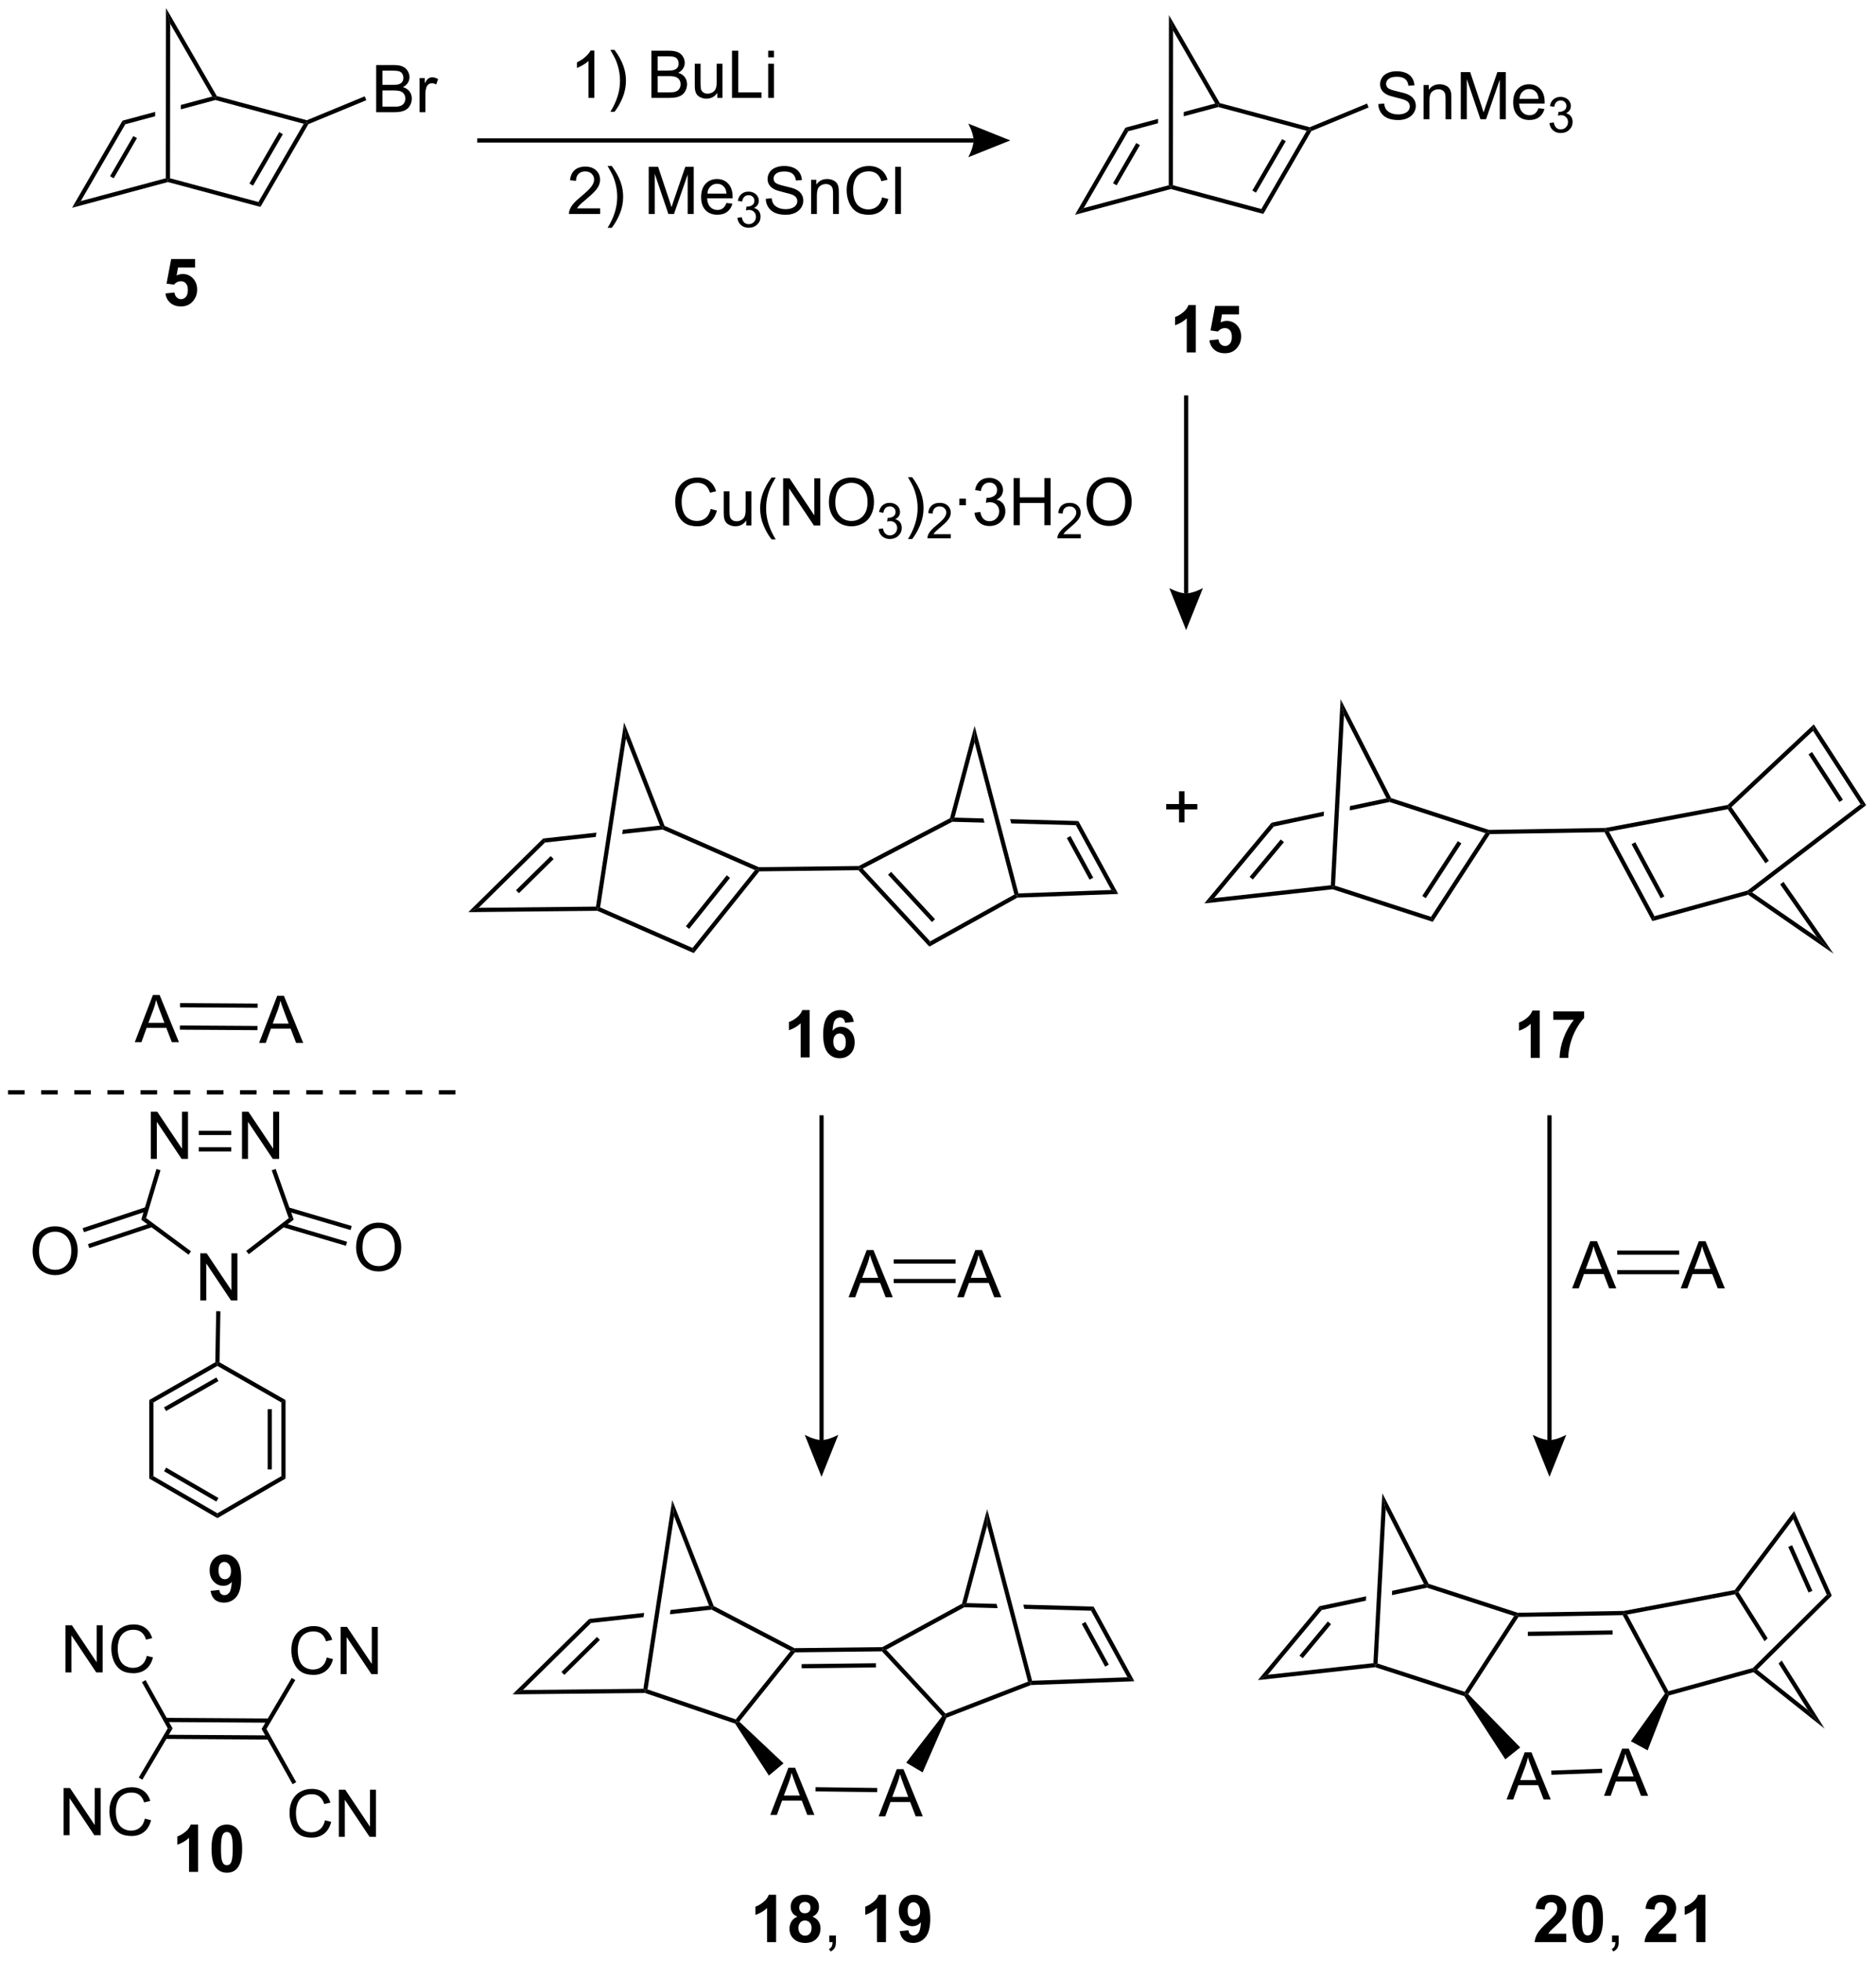 <?xml version="1.0" encoding="UTF-8"?>
<!DOCTYPE svg PUBLIC '-//W3C//DTD SVG 1.0//EN'
          'http://www.w3.org/TR/2001/REC-SVG-20010904/DTD/svg10.dtd'>
<svg stroke-dasharray="none" shape-rendering="auto" xmlns="http://www.w3.org/2000/svg" font-family="'Dialog'" text-rendering="auto" width="625" fill-opacity="1" color-interpolation="auto" color-rendering="auto" preserveAspectRatio="xMidYMid meet" font-size="12px" viewBox="0 0 625 653" fill="black" xmlns:xlink="http://www.w3.org/1999/xlink" stroke="black" image-rendering="auto" stroke-miterlimit="10" stroke-linecap="square" stroke-linejoin="miter" font-style="normal" stroke-width="1" height="653" stroke-dashoffset="0" font-weight="normal" stroke-opacity="1"
><!--Generated by the Batik Graphics2D SVG Generator--><defs id="genericDefs"
  /><g
  ><defs id="defs1"
    ><clipPath clipPathUnits="userSpaceOnUse" id="clipPath1"
      ><path d="M0.644 0.644 L234.785 0.644 L234.785 245.32 L0.644 245.32 L0.644 0.644 Z"
      /></clipPath
      ><clipPath clipPathUnits="userSpaceOnUse" id="clipPath2"
      ><path d="M-1.242 19.561 L-1.242 257.434 L226.389 257.434 L226.389 19.561 Z"
      /></clipPath
    ></defs
    ><g transform="scale(2.667,2.667) translate(-0.644,-0.644) matrix(1.029,0,0,1.029,1.922,-19.476)"
    ><path d="M85.03 81.308 L85.787 81.499 Q85.551 82.433 84.931 82.926 Q84.311 83.415 83.418 83.415 Q82.491 83.415 81.91 83.038 Q81.332 82.66 81.027 81.947 Q80.725 81.23 80.725 80.41 Q80.725 79.514 81.066 78.85 Q81.41 78.183 82.04 77.837 Q82.67 77.491 83.428 77.491 Q84.287 77.491 84.874 77.928 Q85.459 78.366 85.691 79.16 L84.944 79.335 Q84.746 78.71 84.366 78.426 Q83.988 78.139 83.412 78.139 Q82.754 78.139 82.308 78.457 Q81.866 78.772 81.686 79.306 Q81.506 79.84 81.506 80.405 Q81.506 81.137 81.72 81.681 Q81.933 82.225 82.381 82.496 Q82.832 82.764 83.355 82.764 Q83.991 82.764 84.431 82.397 Q84.874 82.03 85.03 81.308 ZM89.351 83.316 L89.351 82.707 Q88.867 83.41 88.034 83.41 Q87.666 83.41 87.349 83.269 Q87.031 83.129 86.875 82.915 Q86.721 82.702 86.659 82.394 Q86.617 82.186 86.617 81.738 L86.617 79.168 L87.32 79.168 L87.32 81.467 Q87.32 82.019 87.362 82.21 Q87.43 82.488 87.643 82.647 Q87.859 82.803 88.174 82.803 Q88.492 82.803 88.768 82.642 Q89.047 82.48 89.161 82.202 Q89.276 81.921 89.276 81.389 L89.276 79.168 L89.979 79.168 L89.979 83.316 L89.351 83.316 ZM92.426 85.001 Q91.842 84.267 91.439 83.282 Q91.037 82.296 91.037 81.241 Q91.037 80.311 91.34 79.46 Q91.691 78.472 92.426 77.491 L92.928 77.491 Q92.457 78.303 92.303 78.652 Q92.066 79.191 91.928 79.777 Q91.761 80.506 91.761 81.246 Q91.761 83.124 92.928 85.001 L92.426 85.001 ZM93.827 83.316 L93.827 77.59 L94.605 77.59 L97.613 82.085 L97.613 77.59 L98.34 77.59 L98.34 83.316 L97.561 83.316 L94.553 78.816 L94.553 83.316 L93.827 83.316 ZM99.383 80.527 Q99.383 79.1 100.148 78.296 Q100.914 77.488 102.125 77.488 Q102.916 77.488 103.552 77.868 Q104.19 78.246 104.523 78.923 Q104.859 79.6 104.859 80.46 Q104.859 81.332 104.508 82.019 Q104.156 82.707 103.51 83.061 Q102.867 83.415 102.12 83.415 Q101.312 83.415 100.674 83.025 Q100.039 82.631 99.711 81.957 Q99.383 81.28 99.383 80.527 ZM100.164 80.538 Q100.164 81.574 100.719 82.171 Q101.276 82.764 102.117 82.764 Q102.971 82.764 103.523 82.163 Q104.078 81.561 104.078 80.457 Q104.078 79.756 103.841 79.236 Q103.604 78.715 103.148 78.428 Q102.695 78.139 102.127 78.139 Q101.323 78.139 100.742 78.694 Q100.164 79.246 100.164 80.538 Z" stroke="none" clip-path="url(#clipPath2)"
    /></g
    ><g transform="matrix(2.743,0,0,2.743,3.407,-53.654)"
    ><path d="M105.469 83.781 L105.996 83.711 Q106.088 84.16 106.305 84.358 Q106.524 84.555 106.838 84.555 Q107.209 84.555 107.465 84.297 Q107.723 84.039 107.723 83.659 Q107.723 83.295 107.485 83.061 Q107.249 82.825 106.881 82.825 Q106.733 82.825 106.51 82.883 L106.569 82.42 Q106.621 82.426 106.653 82.426 Q106.991 82.426 107.26 82.25 Q107.53 82.075 107.53 81.707 Q107.53 81.418 107.332 81.229 Q107.137 81.037 106.827 81.037 Q106.518 81.037 106.313 81.231 Q106.108 81.424 106.049 81.811 L105.522 81.717 Q105.62 81.186 105.961 80.895 Q106.305 80.604 106.815 80.604 Q107.166 80.604 107.461 80.754 Q107.758 80.905 107.915 81.166 Q108.071 81.426 108.071 81.719 Q108.071 81.998 107.92 82.227 Q107.772 82.455 107.479 82.59 Q107.86 82.678 108.071 82.955 Q108.282 83.231 108.282 83.647 Q108.282 84.209 107.871 84.602 Q107.461 84.993 106.834 84.993 Q106.27 84.993 105.895 84.656 Q105.522 84.319 105.469 83.781 Z" stroke="none" clip-path="url(#clipPath2)"
    /></g
    ><g transform="matrix(2.743,0,0,2.743,3.407,-53.654)"
    ><path d="M109.544 85.001 L109.038 85.001 Q110.208 83.124 110.208 81.246 Q110.208 80.512 110.038 79.788 Q109.906 79.202 109.669 78.663 Q109.515 78.311 109.038 77.491 L109.544 77.491 Q110.278 78.472 110.63 79.46 Q110.929 80.311 110.929 81.241 Q110.929 82.296 110.525 83.282 Q110.122 84.267 109.544 85.001 Z" stroke="none" clip-path="url(#clipPath2)"
    /></g
    ><g transform="matrix(2.743,0,0,2.743,3.407,-53.654)"
    ><path d="M114.24 84.409 L114.24 84.916 L111.4 84.916 Q111.394 84.725 111.462 84.549 Q111.57 84.26 111.808 83.979 Q112.048 83.698 112.499 83.328 Q113.199 82.754 113.445 82.418 Q113.691 82.082 113.691 81.784 Q113.691 81.471 113.466 81.256 Q113.244 81.039 112.882 81.039 Q112.501 81.039 112.273 81.268 Q112.044 81.496 112.042 81.901 L111.499 81.846 Q111.556 81.239 111.919 80.922 Q112.283 80.604 112.894 80.604 Q113.513 80.604 113.873 80.948 Q114.234 81.289 114.234 81.795 Q114.234 82.053 114.128 82.303 Q114.023 82.551 113.777 82.826 Q113.533 83.102 112.964 83.582 Q112.49 83.981 112.355 84.123 Q112.22 84.266 112.132 84.409 L114.24 84.409 Z" stroke="none" clip-path="url(#clipPath2)"
    /></g
    ><g transform="matrix(2.743,0,0,2.743,3.407,-53.654)"
    ><path d="M115.279 80.897 L115.279 80.097 L116.079 80.097 L116.079 80.897 L115.279 80.897 ZM117.114 81.803 L117.817 81.71 Q117.939 82.308 118.228 82.572 Q118.52 82.835 118.939 82.835 Q119.434 82.835 119.775 82.491 Q120.119 82.147 120.119 81.639 Q120.119 81.155 119.801 80.842 Q119.486 80.527 118.996 80.527 Q118.799 80.527 118.502 80.605 L118.58 79.988 Q118.65 79.996 118.692 79.996 Q119.142 79.996 119.502 79.762 Q119.861 79.527 119.861 79.038 Q119.861 78.652 119.598 78.4 Q119.338 78.144 118.924 78.144 Q118.512 78.144 118.239 78.402 Q117.965 78.66 117.887 79.176 L117.184 79.051 Q117.314 78.342 117.77 77.954 Q118.228 77.566 118.908 77.566 Q119.377 77.566 119.77 77.767 Q120.166 77.967 120.374 78.316 Q120.582 78.663 120.582 79.053 Q120.582 79.426 120.382 79.73 Q120.184 80.035 119.793 80.215 Q120.301 80.332 120.582 80.702 Q120.864 81.069 120.864 81.624 Q120.864 82.374 120.317 82.897 Q119.77 83.418 118.934 83.418 Q118.181 83.418 117.681 82.97 Q117.184 82.519 117.114 81.803 ZM121.868 83.316 L121.868 77.59 L122.625 77.59 L122.625 79.941 L125.602 79.941 L125.602 77.59 L126.36 77.59 L126.36 83.316 L125.602 83.316 L125.602 80.616 L122.625 80.616 L122.625 83.316 L121.868 83.316 Z" stroke="none" clip-path="url(#clipPath2)"
    /></g
    ><g transform="matrix(2.743,0,0,2.743,3.407,-53.654)"
    ><path d="M130.026 84.409 L130.026 84.916 L127.186 84.916 Q127.18 84.725 127.248 84.549 Q127.356 84.26 127.594 83.979 Q127.834 83.698 128.286 83.328 Q128.985 82.754 129.231 82.418 Q129.477 82.082 129.477 81.784 Q129.477 81.471 129.252 81.256 Q129.03 81.039 128.668 81.039 Q128.287 81.039 128.059 81.268 Q127.831 81.496 127.829 81.901 L127.286 81.846 Q127.342 81.239 127.706 80.922 Q128.069 80.604 128.68 80.604 Q129.299 80.604 129.659 80.948 Q130.02 81.289 130.02 81.795 Q130.02 82.053 129.915 82.303 Q129.809 82.551 129.563 82.826 Q129.319 83.102 128.75 83.582 Q128.276 83.981 128.141 84.123 Q128.006 84.266 127.918 84.409 L130.026 84.409 Z" stroke="none" clip-path="url(#clipPath2)"
    /></g
    ><g transform="matrix(2.743,0,0,2.743,3.407,-53.654)"
    ><path d="M130.729 80.527 Q130.729 79.1 131.495 78.296 Q132.261 77.488 133.471 77.488 Q134.263 77.488 134.899 77.868 Q135.536 78.246 135.87 78.923 Q136.206 79.6 136.206 80.46 Q136.206 81.332 135.854 82.019 Q135.503 82.707 134.857 83.061 Q134.214 83.415 133.466 83.415 Q132.659 83.415 132.021 83.025 Q131.386 82.631 131.057 81.957 Q130.729 81.28 130.729 80.527 ZM131.511 80.538 Q131.511 81.574 132.065 82.171 Q132.623 82.764 133.464 82.764 Q134.318 82.764 134.87 82.163 Q135.424 81.561 135.424 80.457 Q135.424 79.756 135.188 79.236 Q134.951 78.715 134.495 78.428 Q134.042 78.139 133.474 78.139 Q132.669 78.139 132.089 78.694 Q131.511 79.246 131.511 80.538 Z" stroke="none" clip-path="url(#clipPath2)"
    /></g
    ><g transform="matrix(2.743,0,0,2.743,3.407,-53.654)"
    ><path d="M18.853 55.184 L19.947 55.073 Q19.994 55.442 20.223 55.661 Q20.454 55.877 20.754 55.877 Q21.098 55.877 21.335 55.599 Q21.574 55.317 21.574 54.755 Q21.574 54.229 21.337 53.966 Q21.103 53.7 20.723 53.7 Q20.251 53.7 19.876 54.119 L18.986 53.989 L19.548 51.01 L22.449 51.01 L22.449 52.036 L20.379 52.036 L20.207 53.01 Q20.574 52.825 20.957 52.825 Q21.689 52.825 22.197 53.356 Q22.704 53.888 22.704 54.737 Q22.704 55.442 22.293 55.997 Q21.736 56.758 20.744 56.758 Q19.949 56.758 19.449 56.33 Q18.949 55.903 18.853 55.184 Z" stroke="none" clip-path="url(#clipPath2)"
    /></g
    ><g transform="matrix(2.743,0,0,2.743,3.407,-53.654)"
    ><path d="M97.096 147.931 L96 147.931 L96 143.793 Q95.398 144.356 94.581 144.626 L94.581 143.629 Q95.01 143.488 95.513 143.098 Q96.018 142.704 96.206 142.181 L97.096 142.181 L97.096 147.931 ZM102.457 143.606 L101.394 143.723 Q101.355 143.394 101.191 143.238 Q101.027 143.082 100.764 143.082 Q100.418 143.082 100.176 143.394 Q99.936 143.707 99.874 144.697 Q100.285 144.212 100.894 144.212 Q101.582 144.212 102.071 144.736 Q102.561 145.259 102.561 146.087 Q102.561 146.965 102.045 147.499 Q101.53 148.03 100.722 148.03 Q99.855 148.03 99.295 147.356 Q98.738 146.681 98.738 145.144 Q98.738 143.572 99.319 142.876 Q99.902 142.181 100.832 142.181 Q101.483 142.181 101.91 142.546 Q102.34 142.91 102.457 143.606 ZM99.967 146.001 Q99.967 146.535 100.212 146.827 Q100.459 147.119 100.777 147.119 Q101.082 147.119 101.285 146.881 Q101.488 146.642 101.488 146.098 Q101.488 145.54 101.269 145.28 Q101.051 145.019 100.722 145.019 Q100.405 145.019 100.186 145.269 Q99.967 145.517 99.967 146.001 Z" stroke="none" clip-path="url(#clipPath2)"
    /></g
    ><g transform="matrix(2.743,0,0,2.743,3.407,-53.654)"
    ><path d="M185.767 147.993 L184.671 147.993 L184.671 143.855 Q184.069 144.417 183.252 144.688 L183.252 143.691 Q183.681 143.55 184.184 143.16 Q184.689 142.766 184.877 142.243 L185.767 142.243 L185.767 147.993 ZM187.409 143.363 L187.409 142.344 L191.162 142.344 L191.162 143.141 Q190.698 143.597 190.217 144.454 Q189.737 145.308 189.485 146.271 Q189.232 147.235 189.237 147.993 L188.178 147.993 Q188.206 146.805 188.667 145.571 Q189.131 144.337 189.904 143.363 L187.409 143.363 Z" stroke="none" clip-path="url(#clipPath2)"
    /></g
    ><g transform="matrix(2.743,0,0,2.743,3.407,-53.654)"
    ><path d="M141.96 119.395 L141.96 117.825 L140.4 117.825 L140.4 117.169 L141.96 117.169 L141.96 115.612 L142.624 115.612 L142.624 117.169 L144.182 117.169 L144.182 117.825 L142.624 117.825 L142.624 119.395 L141.96 119.395 Z" stroke="none" clip-path="url(#clipPath2)"
    /></g
    ><g transform="matrix(2.743,0,0,2.743,3.407,-53.654)"
    ><path d="M71.31 130.128 L71.362 129.873 L71.644 129.718 L82.869 134.641 L83.022 135.265 Z" stroke="none" clip-path="url(#clipPath2)"
    /></g
    ><g transform="matrix(2.743,0,0,2.743,3.407,-53.654)"
    ><path d="M83.022 135.265 L82.869 134.641 L90.453 125.188 L90.86 125.088 L90.983 125.341 ZM82.461 132.327 L87.425 126.139 L87.027 125.82 L82.063 132.008 Z" stroke="none" clip-path="url(#clipPath2)"
    /></g
    ><g transform="matrix(2.743,0,0,2.743,3.407,-53.654)"
    ><path d="M90.912 124.832 L90.86 125.088 L90.453 125.188 L79.236 120.268 L79.276 120.007 L79.475 119.816 Z" stroke="none" clip-path="url(#clipPath2)"
    /></g
    ><g transform="matrix(2.743,0,0,2.743,3.407,-53.654)"
    ><path d="M79.475 119.816 L79.276 120.007 L78.917 119.79 L74.78 109.216 L74.563 107.261 Z" stroke="none" clip-path="url(#clipPath2)"
    /></g
    ><g transform="matrix(2.743,0,0,2.743,3.407,-53.654)"
    ><path d="M56.893 129.769 L55.633 130.293 L64.722 121.355 L64.954 121.843 ZM61.788 127.992 L66 123.85 L65.642 123.487 L61.43 127.628 Z" stroke="none" clip-path="url(#clipPath2)"
    /></g
    ><g transform="matrix(2.743,0,0,2.743,3.407,-53.654)"
    ><path d="M78.917 119.79 L74.406 120.287 L74.326 120.809 L74.326 120.809 L79.236 120.268 L79.276 120.007 L78.917 119.79 ZM71.197 120.641 L64.722 121.355 L64.954 121.843 L71.117 121.163 L71.117 121.163 L71.197 120.641 Z" stroke="none" clip-path="url(#clipPath2)"
    /></g
    ><g transform="matrix(2.743,0,0,2.743,3.407,-53.654)"
    ><path d="M71.142 129.62 L71.362 129.873 L71.31 130.128 L55.633 130.293 L56.893 129.769 Z" stroke="none" clip-path="url(#clipPath2)"
    /></g
    ><g transform="matrix(2.743,0,0,2.743,3.407,-53.654)"
    ><path d="M71.644 129.718 L71.362 129.873 L71.142 129.62 L74.563 107.261 L74.78 109.216 Z" stroke="none" clip-path="url(#clipPath2)"
    /></g
    ><g transform="matrix(2.743,0,0,2.743,3.407,-53.654)"
    ><path d="M90.983 125.341 L90.86 125.088 L90.912 124.832 L103.064 124.69 L103.129 124.945 L103.019 125.201 Z" stroke="none" clip-path="url(#clipPath2)"
    /></g
    ><g transform="matrix(2.743,0,0,2.743,3.407,-53.654)"
    ><path d="M103.019 125.201 L103.129 124.945 L103.543 125.016 L111.736 133.839 L111.634 134.479 ZM106.616 125.749 L111.949 131.492 L112.323 131.145 L106.99 125.402 Z" stroke="none" clip-path="url(#clipPath2)"
    /></g
    ><g transform="matrix(2.743,0,0,2.743,3.407,-53.654)"
    ><path d="M111.634 134.479 L111.736 133.839 L121.962 128.153 L122.259 128.279 L122.329 128.532 Z" stroke="none" clip-path="url(#clipPath2)"
    /></g
    ><g transform="matrix(2.743,0,0,2.743,3.407,-53.654)"
    ><path d="M103.543 125.016 L103.129 124.945 L103.064 124.69 L114.143 118.891 L114.361 119.065 L114.421 119.322 Z" stroke="none" clip-path="url(#clipPath2)"
    /></g
    ><g transform="matrix(2.743,0,0,2.743,3.407,-53.654)"
    ><path d="M117.127 107.666 L117.123 109.667 L114.691 118.819 L114.361 119.065 L114.143 118.891 Z" stroke="none" clip-path="url(#clipPath2)"
    /></g
    ><g transform="matrix(2.743,0,0,2.743,3.407,-53.654)"
    ><path d="M114.691 118.819 L114.361 119.065 L114.421 119.322 L118.331 119.43 L118.331 119.43 L118.197 118.916 L118.197 118.916 L114.691 118.819 ZM121.443 119.005 L121.578 119.519 L121.578 119.519 L129.43 119.736 L129.737 119.234 L121.443 119.005 Z" stroke="none" clip-path="url(#clipPath2)"
    /></g
    ><g transform="matrix(2.743,0,0,2.743,3.407,-53.654)"
    ><path d="M122.329 128.532 L122.259 128.279 L122.454 128.017 L133.732 127.604 L134.575 128.084 Z" stroke="none" clip-path="url(#clipPath2)"
    /></g
    ><g transform="matrix(2.743,0,0,2.743,3.407,-53.654)"
    ><path d="M129.43 119.736 L129.737 119.234 L134.575 128.084 L133.732 127.604 ZM128.328 121.294 L131.094 126.354 L131.542 126.109 L128.776 121.049 Z" stroke="none" clip-path="url(#clipPath2)"
    /></g
    ><g transform="matrix(2.743,0,0,2.743,3.407,-53.654)"
    ><path d="M122.454 128.017 L122.259 128.279 L121.962 128.153 L117.123 109.667 L117.127 107.666 Z" stroke="none" clip-path="url(#clipPath2)"
    /></g
    ><g transform="matrix(2.743,0,0,2.743,3.407,-53.654)"
    ><path d="M160.611 127.517 L160.638 127.257 L160.903 127.075 L172.561 130.862 L172.775 131.468 Z" stroke="none" clip-path="url(#clipPath2)"
    /></g
    ><g transform="matrix(2.743,0,0,2.743,3.407,-53.654)"
    ><path d="M172.775 131.468 L172.561 130.862 L179.17 120.704 L179.566 120.564 L179.706 120.817 ZM171.925 128.6 L176.252 121.951 L175.824 121.673 L171.498 128.322 Z" stroke="none" clip-path="url(#clipPath2)"
    /></g
    ><g transform="matrix(2.743,0,0,2.743,3.407,-53.654)"
    ><path d="M179.604 120.308 L179.566 120.564 L179.17 120.704 L167.522 116.92 L167.536 116.656 L167.715 116.446 Z" stroke="none" clip-path="url(#clipPath2)"
    /></g
    ><g transform="matrix(2.743,0,0,2.743,3.407,-53.654)"
    ><path d="M167.715 116.446 L167.536 116.656 L167.157 116.476 L161.993 106.364 L161.583 104.44 Z" stroke="none" clip-path="url(#clipPath2)"
    /></g
    ><g transform="matrix(2.743,0,0,2.743,3.407,-53.654)"
    ><path d="M146.23 128.588 L145.028 129.234 L153.187 119.44 L153.466 119.902 ZM150.925 126.335 L154.706 121.796 L154.314 121.469 L150.533 126.008 Z" stroke="none" clip-path="url(#clipPath2)"
    /></g
    ><g transform="matrix(2.743,0,0,2.743,3.407,-53.654)"
    ><path d="M167.157 116.476 L162.717 117.418 L162.717 117.418 L162.689 117.945 L162.689 117.945 L167.522 116.92 L167.536 116.656 L167.157 116.476 ZM159.559 118.088 L153.187 119.44 L153.466 119.902 L159.531 118.615 L159.531 118.615 L159.559 118.088 Z" stroke="none" clip-path="url(#clipPath2)"
    /></g
    ><g transform="matrix(2.743,0,0,2.743,3.407,-53.654)"
    ><path d="M160.394 127.027 L160.638 127.257 L160.611 127.517 L145.028 129.234 L146.23 128.588 Z" stroke="none" clip-path="url(#clipPath2)"
    /></g
    ><g transform="matrix(2.743,0,0,2.743,3.407,-53.654)"
    ><path d="M160.903 127.075 L160.638 127.257 L160.394 127.027 L161.583 104.44 L161.993 106.364 Z" stroke="none" clip-path="url(#clipPath2)"
    /></g
    ><g transform="matrix(2.743,0,0,2.743,3.407,-53.654)"
    ><path d="M179.706 120.817 L179.566 120.564 L179.604 120.308 L193.764 120.069 L193.79 120.324 L193.639 120.581 Z" stroke="none" clip-path="url(#clipPath2)"
    /></g
    ><g transform="matrix(2.743,0,0,2.743,3.407,-53.654)"
    ><path d="M193.639 120.581 L193.79 120.324 L194.18 120.51 L199.707 130.78 L199.451 131.379 ZM196.926 122.049 L200.46 128.615 L200.909 128.374 L197.375 121.808 Z" stroke="none" clip-path="url(#clipPath2)"
    /></g
    ><g transform="matrix(2.743,0,0,2.743,3.407,-53.654)"
    ><path d="M194.18 120.51 L193.79 120.324 L193.764 120.069 L208.602 117.277 L208.723 117.514 L208.608 117.795 Z" stroke="none" clip-path="url(#clipPath2)"
    /></g
    ><g transform="matrix(2.743,0,0,2.743,3.407,-53.654)"
    ><path d="M208.723 117.514 L208.608 117.795 L213.187 124.364 L213.187 124.364 L213.593 124.054 L209.058 117.549 L208.723 117.514 ZM215.378 126.614 L214.972 126.924 L219.435 133.326 L221.467 135.347 L215.378 126.614 Z" stroke="none" clip-path="url(#clipPath2)"
    /></g
    ><g transform="matrix(2.743,0,0,2.743,3.407,-53.654)"
    ><path d="M219.435 133.326 L221.467 135.347 L211.077 128.179 L211.124 127.901 L211.558 127.891 Z" stroke="none" clip-path="url(#clipPath2)"
    /></g
    ><g transform="matrix(2.743,0,0,2.743,3.407,-53.654)"
    ><path d="M211.558 127.891 L211.124 127.901 L211.008 127.669 L224.732 117.188 L225.417 117.307 Z" stroke="none" clip-path="url(#clipPath2)"
    /></g
    ><g transform="matrix(2.743,0,0,2.743,3.407,-53.654)"
    ><path d="M209.058 117.549 L208.723 117.514 L208.602 117.277 L219.057 107.497 L218.96 108.286 Z" stroke="none" clip-path="url(#clipPath2)"
    /></g
    ><g transform="matrix(2.743,0,0,2.743,3.407,-53.654)"
    ><path d="M218.96 108.286 L219.057 107.497 L225.417 117.307 L224.732 117.188 ZM218.415 111.134 L222.165 116.919 L222.593 116.641 L218.843 110.856 Z" stroke="none" clip-path="url(#clipPath2)"
    /></g
    ><g transform="matrix(2.743,0,0,2.743,3.407,-53.654)"
    ><path d="M199.451 131.379 L199.707 130.78 L211.008 127.669 L211.124 127.901 L211.077 128.179 Z" stroke="none" clip-path="url(#clipPath2)"
    /></g
    ><g transform="matrix(2.743,0,0,2.743,3.407,-53.654)"
    ><path d="M77.082 225.081 L77.123 224.825 L77.407 224.653 L88.122 228.29 L88.209 228.589 L88.046 228.803 Z" stroke="none" clip-path="url(#clipPath2)"
    /></g
    ><g transform="matrix(2.743,0,0,2.743,3.407,-53.654)"
    ><path d="M88.554 228.566 L88.209 228.589 L88.122 228.29 L94.787 219.981 L95.18 219.898 L95.304 220.152 Z" stroke="none" clip-path="url(#clipPath2)"
    /></g
    ><g transform="matrix(2.743,0,0,2.743,3.407,-53.654)"
    ><path d="M95.242 219.642 L95.18 219.898 L94.787 219.981 L85.19 214.97 L85.239 214.708 L85.442 214.526 Z" stroke="none" clip-path="url(#clipPath2)"
    /></g
    ><g transform="matrix(2.743,0,0,2.743,3.407,-53.654)"
    ><path d="M85.442 214.526 L85.239 214.708 L84.88 214.491 L80.626 203.618 L80.409 201.663 Z" stroke="none" clip-path="url(#clipPath2)"
    /></g
    ><g transform="matrix(2.743,0,0,2.743,3.407,-53.654)"
    ><path d="M62.269 224.726 L61.009 225.25 L70.317 216.097 L70.548 216.585 ZM67.3 222.892 L71.619 218.645 L71.262 218.281 L66.942 222.529 Z" stroke="none" clip-path="url(#clipPath2)"
    /></g
    ><g transform="matrix(2.743,0,0,2.743,3.407,-53.654)"
    ><path d="M84.88 214.491 L80.202 215.007 L80.202 215.007 L80.122 215.529 L80.122 215.529 L85.19 214.97 L85.239 214.708 L84.88 214.491 ZM76.994 215.361 L70.317 216.097 L70.548 216.585 L76.914 215.883 L76.914 215.883 L76.994 215.361 Z" stroke="none" clip-path="url(#clipPath2)"
    /></g
    ><g transform="matrix(2.743,0,0,2.743,3.407,-53.654)"
    ><path d="M76.903 224.573 L77.123 224.825 L77.082 225.081 L61.009 225.25 L62.269 224.726 Z" stroke="none" clip-path="url(#clipPath2)"
    /></g
    ><g transform="matrix(2.743,0,0,2.743,3.407,-53.654)"
    ><path d="M77.407 224.653 L77.123 224.825 L76.903 224.573 L80.409 201.663 L80.626 203.618 Z" stroke="none" clip-path="url(#clipPath2)"
    /></g
    ><g transform="matrix(2.743,0,0,2.743,3.407,-53.654)"
    ><path d="M95.304 220.152 L95.18 219.898 L95.242 219.642 L105.922 219.518 L105.988 219.772 L105.878 220.029 ZM96.126 222.088 L105.152 221.983 L105.146 221.472 L96.12 221.578 Z" stroke="none" clip-path="url(#clipPath2)"
    /></g
    ><g transform="matrix(2.743,0,0,2.743,3.407,-53.654)"
    ><path d="M105.878 220.029 L105.988 219.772 L106.398 219.839 L113.594 227.589 L113.525 227.889 L113.192 227.905 Z" stroke="none" clip-path="url(#clipPath2)"
    /></g
    ><g transform="matrix(2.743,0,0,2.743,3.407,-53.654)"
    ><path d="M113.714 228.089 L113.525 227.889 L113.594 227.589 L123.614 223.711 L123.918 223.867 L123.97 224.12 Z" stroke="none" clip-path="url(#clipPath2)"
    /></g
    ><g transform="matrix(2.743,0,0,2.743,3.407,-53.654)"
    ><path d="M106.398 219.839 L105.988 219.772 L105.922 219.518 L115.601 214.246 L115.819 214.417 L115.881 214.674 Z" stroke="none" clip-path="url(#clipPath2)"
    /></g
    ><g transform="matrix(2.743,0,0,2.743,3.407,-53.654)"
    ><path d="M118.656 202.753 L118.652 204.754 L116.148 214.171 L115.819 214.417 L115.601 214.246 Z" stroke="none" clip-path="url(#clipPath2)"
    /></g
    ><g transform="matrix(2.743,0,0,2.743,3.407,-53.654)"
    ><path d="M116.148 214.171 L115.819 214.417 L115.881 214.674 L119.93 214.786 L119.93 214.786 L119.795 214.272 L119.795 214.272 L116.148 214.171 ZM123.042 214.361 L123.176 214.875 L123.176 214.875 L131.276 215.099 L131.583 214.597 L123.042 214.361 Z" stroke="none" clip-path="url(#clipPath2)"
    /></g
    ><g transform="matrix(2.743,0,0,2.743,3.407,-53.654)"
    ><path d="M123.97 224.12 L123.918 223.867 L124.113 223.604 L135.694 223.18 L136.538 223.66 Z" stroke="none" clip-path="url(#clipPath2)"
    /></g
    ><g transform="matrix(2.743,0,0,2.743,3.407,-53.654)"
    ><path d="M131.276 215.099 L131.583 214.597 L136.538 223.66 L135.694 223.18 ZM130.148 216.7 L132.984 221.889 L133.432 221.644 L130.595 216.455 Z" stroke="none" clip-path="url(#clipPath2)"
    /></g
    ><g transform="matrix(2.743,0,0,2.743,3.407,-53.654)"
    ><path d="M124.113 223.604 L123.918 223.867 L123.614 223.711 L118.652 204.754 L118.656 202.753 Z" stroke="none" clip-path="url(#clipPath2)"
    /></g
    ><g transform="matrix(2.743,0,0,2.743,3.407,-53.654)"
    ><path d="M92.311 239.888 L94.512 234.161 L95.329 234.161 L97.673 239.888 L96.808 239.888 L96.142 238.153 L93.746 238.153 L93.118 239.888 L92.311 239.888 ZM93.965 237.536 L95.907 237.536 L95.308 235.95 Q95.035 235.226 94.902 234.763 Q94.793 235.312 94.595 235.856 L93.965 237.536 Z" stroke="none" clip-path="url(#clipPath2)"
    /></g
    ><g transform="matrix(2.743,0,0,2.743,3.407,-53.654)"
    ><path d="M88.046 228.803 L88.209 228.589 L88.554 228.566 L93.922 233.624 L92.143 235.11 Z" stroke="none" clip-path="url(#clipPath2)"
    /></g
    ><g transform="matrix(2.743,0,0,2.743,3.407,-53.654)"
    ><path d="M105.476 240.058 L107.676 234.331 L108.494 234.331 L110.838 240.058 L109.973 240.058 L109.306 238.323 L106.911 238.323 L106.283 240.058 L105.476 240.058 ZM107.129 237.706 L109.072 237.706 L108.473 236.12 Q108.2 235.396 108.067 234.933 Q107.958 235.482 107.76 236.026 L107.129 237.706 Z" stroke="none" clip-path="url(#clipPath2)"
    /></g
    ><g transform="matrix(2.743,0,0,2.743,3.407,-53.654)"
    ><path d="M113.192 227.905 L113.525 227.889 L113.714 228.089 L110.817 234.726 L108.824 233.544 Z" stroke="none" clip-path="url(#clipPath2)"
    /></g
    ><g transform="matrix(2.743,0,0,2.743,3.407,-53.654)"
    ><path d="M97.8 237.029 L97.807 236.519 L105.304 236.615 L105.297 237.125 Z" stroke="none" clip-path="url(#clipPath2)"
    /></g
    ><g transform="matrix(2.743,0,0,2.743,3.407,-53.654)"
    ><path d="M98.282 154.954 L98.282 194.378 L98.792 194.378 L98.792 154.954 ZM98.537 198.843 L96.496 193.74 C96.496 193.74 97.644 194.378 98.537 194.378 C99.43 194.378 100.578 193.74 100.578 193.74 Z" stroke="none" clip-path="url(#clipPath2)"
    /></g
    ><g transform="matrix(2.743,0,0,2.743,3.407,-53.654)"
    ><path d="M181.743 238.011 L183.944 232.284 L184.762 232.284 L187.105 238.011 L186.241 238.011 L185.574 236.276 L183.178 236.276 L182.551 238.011 L181.743 238.011 ZM183.397 235.659 L185.34 235.659 L184.741 234.073 Q184.467 233.349 184.334 232.886 Q184.225 233.435 184.027 233.979 L183.397 235.659 Z" stroke="none" clip-path="url(#clipPath2)"
    /></g
    ><g transform="matrix(2.743,0,0,2.743,3.407,-53.654)"
    ><path d="M193.574 237.572 L195.774 231.846 L196.592 231.846 L198.936 237.572 L198.071 237.572 L197.405 235.838 L195.009 235.838 L194.381 237.572 L193.574 237.572 ZM195.227 235.221 L197.17 235.221 L196.571 233.635 Q196.298 232.911 196.165 232.447 Q196.056 232.997 195.858 233.541 L195.227 235.221 Z" stroke="none" clip-path="url(#clipPath2)"
    /></g
    ><g transform="matrix(2.743,0,0,2.743,3.407,-53.654)"
    ><path d="M187.189 235.014 L187.17 234.504 L193.333 234.276 L193.352 234.786 Z" stroke="none" clip-path="url(#clipPath2)"
    /></g
    ><g transform="matrix(2.743,0,0,2.743,3.407,-53.654)"
    ><path d="M165.782 221.953 L165.809 221.693 L166.074 221.511 L176.658 224.949 L176.765 225.252 L176.602 225.468 Z" stroke="none" clip-path="url(#clipPath2)"
    /></g
    ><g transform="matrix(2.743,0,0,2.743,3.407,-53.654)"
    ><path d="M177.09 225.221 L176.765 225.252 L176.658 224.949 L182.652 215.737 L183.047 215.597 L183.187 215.85 Z" stroke="none" clip-path="url(#clipPath2)"
    /></g
    ><g transform="matrix(2.743,0,0,2.743,3.407,-53.654)"
    ><path d="M183.085 215.342 L183.047 215.597 L182.652 215.737 L172.077 212.302 L172.091 212.038 L172.27 211.828 Z" stroke="none" clip-path="url(#clipPath2)"
    /></g
    ><g transform="matrix(2.743,0,0,2.743,3.407,-53.654)"
    ><path d="M172.27 211.828 L172.091 212.038 L171.712 211.858 L167.061 202.751 L166.651 200.827 Z" stroke="none" clip-path="url(#clipPath2)"
    /></g
    ><g transform="matrix(2.743,0,0,2.743,3.407,-53.654)"
    ><path d="M152.741 222.877 L151.539 223.523 L159.01 214.553 L159.289 215.015 ZM156.98 220.868 L160.423 216.734 L160.031 216.407 L156.588 220.541 Z" stroke="none" clip-path="url(#clipPath2)"
    /></g
    ><g transform="matrix(2.743,0,0,2.743,3.407,-53.654)"
    ><path d="M171.712 211.858 L167.844 212.678 L167.844 212.678 L167.817 213.206 L167.817 213.206 L172.077 212.302 L172.091 212.038 L171.712 211.858 ZM164.687 213.348 L159.01 214.553 L159.289 215.015 L164.659 213.876 L164.659 213.876 L164.687 213.348 Z" stroke="none" clip-path="url(#clipPath2)"
    /></g
    ><g transform="matrix(2.743,0,0,2.743,3.407,-53.654)"
    ><path d="M165.565 221.463 L165.809 221.693 L165.782 221.953 L151.539 223.523 L152.741 222.877 Z" stroke="none" clip-path="url(#clipPath2)"
    /></g
    ><g transform="matrix(2.743,0,0,2.743,3.407,-53.654)"
    ><path d="M166.074 221.511 L165.809 221.693 L165.565 221.463 L166.651 200.827 L167.061 202.751 Z" stroke="none" clip-path="url(#clipPath2)"
    /></g
    ><g transform="matrix(2.743,0,0,2.743,3.407,-53.654)"
    ><path d="M183.187 215.85 L183.047 215.597 L183.085 215.342 L195.976 215.124 L196.002 215.379 L195.851 215.636 ZM184.33 218.163 L194.626 217.989 L194.617 217.479 L184.322 217.653 Z" stroke="none" clip-path="url(#clipPath2)"
    /></g
    ><g transform="matrix(2.743,0,0,2.743,3.407,-53.654)"
    ><path d="M195.851 215.636 L196.002 215.379 L196.392 215.565 L201.403 224.874 L201.274 225.174 L200.975 225.157 Z" stroke="none" clip-path="url(#clipPath2)"
    /></g
    ><g transform="matrix(2.743,0,0,2.743,3.407,-53.654)"
    ><path d="M196.392 215.565 L196.002 215.379 L195.976 215.124 L209.457 212.587 L209.602 212.82 L209.479 213.102 Z" stroke="none" clip-path="url(#clipPath2)"
    /></g
    ><g transform="matrix(2.743,0,0,2.743,3.407,-53.654)"
    ><path d="M209.602 212.82 L209.479 213.102 L213.078 218.808 L213.078 218.808 L213.449 218.44 L209.911 212.832 L209.602 212.82 ZM215.153 221.141 L214.782 221.509 L214.782 221.509 L218.346 227.159 L220.377 229.422 L220.377 229.422 L215.153 221.141 Z" stroke="none" clip-path="url(#clipPath2)"
    /></g
    ><g transform="matrix(2.743,0,0,2.743,3.407,-53.654)"
    ><path d="M218.346 227.159 L220.377 229.422 L211.732 222.56 L211.789 222.28 L212.173 222.259 Z" stroke="none" clip-path="url(#clipPath2)"
    /></g
    ><g transform="matrix(2.743,0,0,2.743,3.407,-53.654)"
    ><path d="M212.173 222.259 L211.789 222.28 L211.657 222.052 L220.633 213.159 L221.242 213.273 Z" stroke="none" clip-path="url(#clipPath2)"
    /></g
    ><g transform="matrix(2.743,0,0,2.743,3.407,-53.654)"
    ><path d="M209.911 212.832 L209.602 212.82 L209.457 212.587 L216.669 202.997 L216.555 203.996 Z" stroke="none" clip-path="url(#clipPath2)"
    /></g
    ><g transform="matrix(2.743,0,0,2.743,3.407,-53.654)"
    ><path d="M216.555 203.996 L216.669 202.997 L221.242 213.273 L220.633 213.159 ZM215.953 207.353 L218.417 212.89 L218.883 212.683 L216.419 207.146 Z" stroke="none" clip-path="url(#clipPath2)"
    /></g
    ><g transform="matrix(2.743,0,0,2.743,3.407,-53.654)"
    ><path d="M201.463 225.387 L201.274 225.174 L201.403 224.874 L211.657 222.052 L211.789 222.28 L211.732 222.56 Z" stroke="none" clip-path="url(#clipPath2)"
    /></g
    ><g transform="matrix(2.743,0,0,2.743,3.407,-53.654)"
    ><path d="M183.398 231.695 L181.587 233.142 L176.602 225.468 L176.765 225.252 L177.09 225.221 Z" stroke="none" clip-path="url(#clipPath2)"
    /></g
    ><g transform="matrix(2.743,0,0,2.743,3.407,-53.654)"
    ><path d="M198.875 232.048 L196.837 230.946 L200.975 225.157 L201.274 225.174 L201.463 225.387 Z" stroke="none" clip-path="url(#clipPath2)"
    /></g
    ><g transform="matrix(2.743,0,0,2.743,3.407,-53.654)"
    ><path d="M189.704 175.964 L191.904 170.238 L192.722 170.238 L195.066 175.964 L194.201 175.964 L193.535 174.23 L191.139 174.23 L190.511 175.964 L189.704 175.964 ZM191.357 173.613 L193.3 173.613 L192.701 172.027 Q192.428 171.303 192.295 170.839 Q192.186 171.389 191.988 171.933 L191.357 173.613 Z" stroke="none" clip-path="url(#clipPath2)"
    /></g
    ><g transform="matrix(2.743,0,0,2.743,3.407,-53.654)"
    ><path d="M202.891 175.964 L205.091 170.238 L205.909 170.238 L208.253 175.964 L207.388 175.964 L206.722 174.23 L204.326 174.23 L203.698 175.964 L202.891 175.964 ZM204.544 173.613 L206.487 173.613 L205.888 172.027 Q205.615 171.303 205.482 170.839 Q205.373 171.389 205.175 171.933 L204.544 173.613 Z" stroke="none" clip-path="url(#clipPath2)"
    /></g
    ><g transform="matrix(2.743,0,0,2.743,3.407,-53.654)"
    ><path d="M195.182 174.256 L202.702 174.256 L202.702 173.746 L195.182 173.746 ZM195.182 171.883 L202.702 171.883 L202.702 171.373 L195.182 171.373 Z" stroke="none" clip-path="url(#clipPath2)"
    /></g
    ><g transform="matrix(2.743,0,0,2.743,3.407,-53.654)"
    ><path d="M93.022 255.329 L91.926 255.329 L91.926 251.191 Q91.325 251.753 90.507 252.024 L90.507 251.027 Q90.936 250.886 91.439 250.495 Q91.944 250.102 92.132 249.579 L93.022 249.579 L93.022 255.329 ZM95.605 252.238 Q95.18 252.058 94.985 251.745 Q94.792 251.43 94.792 251.055 Q94.792 250.415 95.24 249.998 Q95.688 249.579 96.511 249.579 Q97.328 249.579 97.779 249.998 Q98.23 250.415 98.23 251.055 Q98.23 251.454 98.021 251.764 Q97.815 252.073 97.44 252.238 Q97.917 252.43 98.164 252.798 Q98.414 253.165 98.414 253.644 Q98.414 254.438 97.907 254.935 Q97.401 255.43 96.563 255.43 Q95.782 255.43 95.261 255.019 Q94.649 254.534 94.649 253.691 Q94.649 253.227 94.878 252.839 Q95.11 252.448 95.605 252.238 ZM95.831 251.133 Q95.831 251.462 96.016 251.646 Q96.203 251.829 96.511 251.829 Q96.823 251.829 97.011 251.644 Q97.198 251.456 97.198 251.128 Q97.198 250.821 97.013 250.636 Q96.828 250.448 96.524 250.448 Q96.206 250.448 96.019 250.636 Q95.831 250.823 95.831 251.133 ZM95.73 253.587 Q95.73 254.04 95.961 254.295 Q96.196 254.548 96.542 254.548 Q96.883 254.548 97.105 254.303 Q97.328 254.058 97.328 253.597 Q97.328 253.196 97.102 252.951 Q96.875 252.706 96.526 252.706 Q96.125 252.706 95.927 252.985 Q95.73 253.261 95.73 253.587 Z" stroke="none" clip-path="url(#clipPath2)"
    /></g
    ><g transform="matrix(2.743,0,0,2.743,3.407,-53.654)"
    ><path d="M99.483 255.329 L99.483 254.527 L100.285 254.527 L100.285 255.329 Q100.285 255.771 100.129 256.042 Q99.973 256.313 99.632 256.462 L99.437 256.162 Q99.66 256.063 99.765 255.873 Q99.871 255.685 99.882 255.329 L99.483 255.329 Z" stroke="none" clip-path="url(#clipPath2)"
    /></g
    ><g transform="matrix(2.743,0,0,2.743,3.407,-53.654)"
    ><path d="M106.366 255.329 L105.27 255.329 L105.27 251.191 Q104.668 251.753 103.851 252.024 L103.851 251.027 Q104.28 250.886 104.783 250.495 Q105.288 250.102 105.476 249.579 L106.366 249.579 L106.366 255.329 ZM108.032 254.003 L109.094 253.886 Q109.133 254.212 109.297 254.368 Q109.461 254.524 109.73 254.524 Q110.071 254.524 110.308 254.212 Q110.547 253.899 110.612 252.915 Q110.198 253.394 109.579 253.394 Q108.901 253.394 108.412 252.873 Q107.922 252.352 107.922 251.516 Q107.922 250.644 108.438 250.113 Q108.956 249.579 109.758 249.579 Q110.628 249.579 111.185 250.253 Q111.745 250.925 111.745 252.469 Q111.745 254.04 111.162 254.735 Q110.581 255.43 109.649 255.43 Q108.977 255.43 108.563 255.073 Q108.149 254.714 108.032 254.003 ZM110.516 251.605 Q110.516 251.073 110.271 250.782 Q110.026 250.488 109.706 250.488 Q109.401 250.488 109.201 250.73 Q109 250.969 109 251.516 Q109 252.071 109.219 252.331 Q109.438 252.589 109.766 252.589 Q110.081 252.589 110.297 252.339 Q110.516 252.089 110.516 251.605 Z" stroke="none" clip-path="url(#clipPath2)"
    /></g
    ><g transform="matrix(2.743,0,0,2.743,3.407,-53.654)"
    ><path d="M188.992 254.308 L188.992 255.329 L185.146 255.329 Q185.208 254.751 185.521 254.232 Q185.833 253.714 186.755 252.86 Q187.498 252.167 187.664 251.923 Q187.891 251.581 187.891 251.251 Q187.891 250.883 187.693 250.685 Q187.498 250.488 187.149 250.488 Q186.805 250.488 186.602 250.696 Q186.399 250.902 186.367 251.383 L185.274 251.274 Q185.373 250.368 185.888 249.975 Q186.404 249.579 187.177 249.579 Q188.024 249.579 188.508 250.037 Q188.992 250.493 188.992 251.173 Q188.992 251.558 188.854 251.909 Q188.716 252.258 188.414 252.641 Q188.216 252.894 187.695 253.37 Q187.177 253.847 187.036 254.003 Q186.899 254.159 186.813 254.308 L188.992 254.308 ZM191.59 249.579 Q192.423 249.579 192.892 250.173 Q193.449 250.876 193.449 252.503 Q193.449 254.128 192.887 254.839 Q192.423 255.428 191.59 255.428 Q190.754 255.428 190.241 254.784 Q189.731 254.141 189.731 252.493 Q189.731 250.876 190.293 250.165 Q190.759 249.579 191.59 249.579 ZM191.59 250.488 Q191.392 250.488 191.236 250.615 Q191.079 250.743 190.994 251.071 Q190.879 251.495 190.879 252.503 Q190.879 253.511 190.981 253.889 Q191.082 254.266 191.236 254.391 Q191.392 254.516 191.59 254.516 Q191.791 254.516 191.947 254.389 Q192.103 254.261 192.189 253.933 Q192.301 253.511 192.301 252.503 Q192.301 251.495 192.199 251.12 Q192.098 250.743 191.944 250.615 Q191.791 250.488 191.59 250.488 Z" stroke="none" clip-path="url(#clipPath2)"
    /></g
    ><g transform="matrix(2.743,0,0,2.743,3.407,-53.654)"
    ><path d="M194.555 255.329 L194.555 254.527 L195.357 254.527 L195.357 255.329 Q195.357 255.771 195.201 256.042 Q195.044 256.313 194.703 256.462 L194.508 256.162 Q194.732 256.063 194.836 255.873 Q194.943 255.685 194.953 255.329 L194.555 255.329 Z" stroke="none" clip-path="url(#clipPath2)"
    /></g
    ><g transform="matrix(2.743,0,0,2.743,3.407,-53.654)"
    ><path d="M202.336 254.308 L202.336 255.329 L198.49 255.329 Q198.552 254.751 198.865 254.232 Q199.177 253.714 200.099 252.86 Q200.841 252.167 201.008 251.923 Q201.234 251.581 201.234 251.251 Q201.234 250.883 201.036 250.685 Q200.841 250.488 200.492 250.488 Q200.149 250.488 199.945 250.696 Q199.742 250.902 199.711 251.383 L198.617 251.274 Q198.716 250.368 199.232 249.975 Q199.747 249.579 200.521 249.579 Q201.367 249.579 201.852 250.037 Q202.336 250.493 202.336 251.173 Q202.336 251.558 202.198 251.909 Q202.06 252.258 201.758 252.641 Q201.56 252.894 201.039 253.37 Q200.521 253.847 200.38 254.003 Q200.242 254.159 200.156 254.308 L202.336 254.308 ZM205.887 255.329 L204.79 255.329 L204.79 251.191 Q204.189 251.753 203.371 252.024 L203.371 251.027 Q203.801 250.886 204.303 250.495 Q204.809 250.102 204.996 249.579 L205.887 249.579 L205.887 255.329 Z" stroke="none" clip-path="url(#clipPath2)"
    /></g
    ><g transform="matrix(2.743,0,0,2.743,3.407,-53.654)"
    ><path d="M30.226 146.175 L32.426 140.449 L33.244 140.449 L35.588 146.175 L34.723 146.175 L34.056 144.441 L31.661 144.441 L31.033 146.175 L30.226 146.175 ZM31.879 143.824 L33.822 143.824 L33.223 142.238 Q32.95 141.514 32.817 141.05 Q32.708 141.6 32.51 142.144 L31.879 143.824 Z" stroke="none" clip-path="url(#clipPath2)"
    /></g
    ><g transform="matrix(2.743,0,0,2.743,3.407,-53.654)"
    ><path d="M15.129 146.08 L17.329 140.354 L18.147 140.354 L20.491 146.08 L19.626 146.08 L18.96 144.346 L16.564 144.346 L15.936 146.08 L15.129 146.08 ZM16.782 143.729 L18.725 143.729 L18.126 142.143 Q17.853 141.419 17.72 140.955 Q17.611 141.505 17.413 142.049 L16.782 143.729 Z" stroke="none" clip-path="url(#clipPath2)"
    /></g
    ><g transform="matrix(2.743,0,0,2.743,3.407,-53.654)"
    ><path d="M30.054 141.393 L20.624 141.334 L20.621 141.844 L30.05 141.904 ZM30.037 144.111 L20.607 144.051 L20.604 144.562 L30.033 144.621 Z" stroke="none" clip-path="url(#clipPath2)"
    /></g
    ><g transform="matrix(2.743,0,0,2.743,3.407,-53.654)"
    ><path d="M23.081 177.437 L23.081 171.711 L23.86 171.711 L26.868 176.206 L26.868 171.711 L27.594 171.711 L27.594 177.437 L26.816 177.437 L23.808 172.937 L23.808 177.437 L23.081 177.437 Z" stroke="none" clip-path="url(#clipPath2)"
    /></g
    ><g transform="matrix(2.743,0,0,2.743,3.407,-53.654)"
    ><path d="M28.152 160.244 L28.152 154.518 L28.93 154.518 L31.938 159.012 L31.938 154.518 L32.665 154.518 L32.665 160.244 L31.886 160.244 L28.878 155.744 L28.878 160.244 L28.152 160.244 Z" stroke="none" clip-path="url(#clipPath2)"
    /></g
    ><g transform="matrix(2.743,0,0,2.743,3.407,-53.654)"
    ><path d="M17.078 160.244 L17.078 154.518 L17.856 154.518 L20.864 159.012 L20.864 154.518 L21.59 154.518 L21.59 160.244 L20.812 160.244 L17.804 155.744 L17.804 160.244 L17.078 160.244 Z" stroke="none" clip-path="url(#clipPath2)"
    /></g
    ><g transform="matrix(2.743,0,0,2.743,3.407,-53.654)"
    ><path d="M28.972 171.821 L28.661 171.416 L33.825 167.444 L34.43 167.622 Z" stroke="none" clip-path="url(#clipPath2)"
    /></g
    ><g transform="matrix(2.743,0,0,2.743,3.407,-53.654)"
    ><path d="M34.43 167.622 L33.825 167.444 L31.76 161.634 L32.241 161.463 Z" stroke="none" clip-path="url(#clipPath2)"
    /></g
    ><g transform="matrix(2.743,0,0,2.743,3.407,-53.654)"
    ><path d="M26.848 156.839 L26.848 157.349 L22.897 157.349 L22.897 156.839 ZM26.848 158.833 L22.897 158.833 L22.897 159.343 L26.848 159.343 Z" stroke="none" clip-path="url(#clipPath2)"
    /></g
    ><g transform="matrix(2.743,0,0,2.743,3.407,-53.654)"
    ><path d="M17.762 161.475 L18.25 161.622 L16.505 167.434 L15.914 167.631 Z" stroke="none" clip-path="url(#clipPath2)"
    /></g
    ><g transform="matrix(2.743,0,0,2.743,3.407,-53.654)"
    ><path d="M15.914 167.631 L16.505 167.434 L21.96 171.466 L21.657 171.877 Z" stroke="none" clip-path="url(#clipPath2)"
    /></g
    ><g transform="matrix(2.743,0,0,2.743,3.407,-53.654)"
    ><path d="M42.01 171.025 Q42.01 169.598 42.775 168.794 Q43.541 167.986 44.752 167.986 Q45.544 167.986 46.179 168.367 Q46.817 168.744 47.15 169.421 Q47.486 170.098 47.486 170.958 Q47.486 171.83 47.135 172.518 Q46.783 173.205 46.137 173.559 Q45.494 173.913 44.747 173.913 Q43.94 173.913 43.301 173.523 Q42.666 173.13 42.338 172.455 Q42.01 171.778 42.01 171.025 ZM42.791 171.036 Q42.791 172.072 43.346 172.669 Q43.903 173.262 44.744 173.262 Q45.598 173.262 46.15 172.661 Q46.705 172.059 46.705 170.955 Q46.705 170.255 46.468 169.734 Q46.231 169.213 45.775 168.926 Q45.322 168.637 44.755 168.637 Q43.95 168.637 43.369 169.192 Q42.791 169.744 42.791 171.036 Z" stroke="none" clip-path="url(#clipPath2)"
    /></g
    ><g transform="matrix(2.743,0,0,2.743,3.407,-53.654)"
    ><path d="M33.079 168.528 L40.769 170.796 L40.913 170.307 L33.224 168.039 ZM33.643 166.617 L41.332 168.885 L41.477 168.395 L33.787 166.127 Z" stroke="none" clip-path="url(#clipPath2)"
    /></g
    ><g transform="matrix(2.743,0,0,2.743,3.407,-53.654)"
    ><path d="M2.72 171.472 Q2.72 170.045 3.486 169.24 Q4.252 168.433 5.462 168.433 Q6.254 168.433 6.889 168.813 Q7.527 169.191 7.861 169.868 Q8.197 170.545 8.197 171.405 Q8.197 172.277 7.845 172.964 Q7.494 173.652 6.848 174.006 Q6.205 174.36 5.457 174.36 Q4.65 174.36 4.012 173.97 Q3.377 173.576 3.048 172.902 Q2.72 172.225 2.72 171.472 ZM3.502 171.483 Q3.502 172.519 4.056 173.115 Q4.614 173.709 5.455 173.709 Q6.309 173.709 6.861 173.108 Q7.415 172.506 7.415 171.402 Q7.415 170.701 7.179 170.181 Q6.942 169.66 6.486 169.373 Q6.033 169.084 5.465 169.084 Q4.66 169.084 4.08 169.639 Q3.502 170.191 3.502 171.483 Z" stroke="none" clip-path="url(#clipPath2)"
    /></g
    ><g transform="matrix(2.743,0,0,2.743,3.407,-53.654)"
    ><path d="M16.487 166.096 L8.795 168.657 L8.956 169.141 L16.648 166.581 ZM17.131 168.032 L9.439 170.592 L9.6 171.076 L17.293 168.516 Z" stroke="none" clip-path="url(#clipPath2)"
    /></g
    ><g transform="matrix(2.743,0,0,2.743,3.407,-53.654)"
    ><path d="M25.015 178.737 L25.526 178.746 L25.419 184.939 L25.162 185.086 L24.909 184.936 Z" stroke="none" clip-path="url(#clipPath2)"
    /></g
    ><g transform="matrix(2.743,0,0,2.743,3.407,-53.654)"
    ><path d="M24.909 184.936 L25.162 185.086 L25.162 185.38 L17.394 189.816 L16.884 189.52 ZM25.035 186.779 L18.676 190.412 L18.929 190.855 L25.288 187.222 Z" stroke="none" clip-path="url(#clipPath2)"
    /></g
    ><g transform="matrix(2.743,0,0,2.743,3.407,-53.654)"
    ><path d="M16.884 189.52 L17.394 189.816 L17.394 198.76 L16.884 199.054 Z" stroke="none" clip-path="url(#clipPath2)"
    /></g
    ><g transform="matrix(2.743,0,0,2.743,3.407,-53.654)"
    ><path d="M16.884 199.054 L17.394 198.76 L25.162 203.268 L25.162 203.858 ZM18.681 198.166 L25.034 201.853 L25.29 201.412 L18.937 197.725 Z" stroke="none" clip-path="url(#clipPath2)"
    /></g
    ><g transform="matrix(2.743,0,0,2.743,3.407,-53.654)"
    ><path d="M25.162 203.858 L25.162 203.268 L32.929 198.76 L33.439 199.054 Z" stroke="none" clip-path="url(#clipPath2)"
    /></g
    ><g transform="matrix(2.743,0,0,2.743,3.407,-53.654)"
    ><path d="M33.439 199.054 L32.929 198.76 L32.929 189.816 L33.439 189.52 ZM31.776 197.949 L31.776 190.633 L31.266 190.633 L31.266 197.949 Z" stroke="none" clip-path="url(#clipPath2)"
    /></g
    ><g transform="matrix(2.743,0,0,2.743,3.407,-53.654)"
    ><path d="M33.439 189.52 L32.929 189.816 L25.162 185.38 L25.162 185.086 L25.419 184.939 Z" stroke="none" clip-path="url(#clipPath2)"
    /></g
    ><g transform="matrix(2.743,0,0,2.743,3.407,-53.654)"
    ><path d="M-0.27 152.42 L1.743 152.42 L1.743 151.91 L-0.27 151.91 ZM3.755 152.42 L5.768 152.42 L5.768 151.91 L3.755 151.91 ZM7.78 152.42 L9.793 152.42 L9.793 151.91 L7.78 151.91 ZM11.806 152.42 L13.818 152.42 L13.818 151.91 L11.806 151.91 ZM15.831 152.42 L17.843 152.42 L17.843 151.91 L15.831 151.91 ZM19.856 152.42 L21.869 152.42 L21.869 151.91 L19.856 151.91 ZM23.881 152.42 L25.894 152.42 L25.894 151.91 L23.881 151.91 ZM27.906 152.42 L29.919 152.42 L29.919 151.91 L27.906 151.91 ZM31.931 152.42 L33.944 152.42 L33.944 151.91 L31.931 151.91 ZM35.957 152.42 L37.969 152.42 L37.969 151.91 L35.957 151.91 ZM39.982 152.42 L41.994 152.42 L41.994 151.91 L39.982 151.91 ZM44.007 152.42 L46.02 152.42 L46.02 151.91 L44.007 151.91 ZM48.032 152.42 L50.045 152.42 L50.045 151.91 L48.032 151.91 ZM52.057 152.42 L54.07 152.42 L54.07 151.91 L52.057 151.91 Z" stroke="none" clip-path="url(#clipPath2)"
    /></g
    ><g transform="matrix(2.743,0,0,2.743,3.407,-53.654)"
    ><path d="M31.43 228.179 L18.853 228.1 L18.85 228.611 L31.427 228.69 ZM31.404 230.231 L18.825 230.152 L18.822 230.662 L31.401 230.741 Z" stroke="none" clip-path="url(#clipPath2)"
    /></g
    ><g transform="matrix(2.743,0,0,2.743,3.407,-53.654)"
    ><path d="M38.227 240.541 L38.985 240.731 Q38.748 241.666 38.128 242.159 Q37.508 242.648 36.615 242.648 Q35.688 242.648 35.107 242.27 Q34.529 241.893 34.224 241.179 Q33.922 240.463 33.922 239.643 Q33.922 238.747 34.264 238.083 Q34.607 237.416 35.237 237.07 Q35.868 236.724 36.626 236.724 Q37.485 236.724 38.071 237.161 Q38.657 237.599 38.889 238.393 L38.141 238.567 Q37.943 237.942 37.563 237.659 Q37.185 237.372 36.61 237.372 Q35.951 237.372 35.506 237.69 Q35.063 238.005 34.883 238.539 Q34.704 239.072 34.704 239.638 Q34.704 240.369 34.917 240.914 Q35.131 241.458 35.579 241.729 Q36.029 241.997 36.553 241.997 Q37.188 241.997 37.628 241.63 Q38.071 241.263 38.227 240.541 ZM39.911 242.549 L39.911 236.822 L40.689 236.822 L43.697 241.317 L43.697 236.822 L44.424 236.822 L44.424 242.549 L43.645 242.549 L40.637 238.049 L40.637 242.549 L39.911 242.549 Z" stroke="none" clip-path="url(#clipPath2)"
    /></g
    ><g transform="matrix(2.743,0,0,2.743,3.407,-53.654)"
    ><path d="M30.531 229.453 L31.119 229.46 L34.736 235.911 L34.291 236.161 Z" stroke="none" clip-path="url(#clipPath2)"
    /></g
    ><g transform="matrix(2.743,0,0,2.743,3.407,-53.654)"
    ><path d="M38.445 220.782 L39.203 220.972 Q38.966 221.907 38.346 222.399 Q37.727 222.889 36.833 222.889 Q35.906 222.889 35.326 222.511 Q34.748 222.133 34.443 221.42 Q34.141 220.704 34.141 219.883 Q34.141 218.988 34.482 218.324 Q34.826 217.657 35.456 217.311 Q36.086 216.964 36.844 216.964 Q37.703 216.964 38.289 217.402 Q38.875 217.839 39.107 218.633 L38.359 218.808 Q38.162 218.183 37.781 217.899 Q37.404 217.613 36.828 217.613 Q36.169 217.613 35.724 217.93 Q35.281 218.245 35.102 218.779 Q34.922 219.313 34.922 219.878 Q34.922 220.61 35.136 221.154 Q35.349 221.699 35.797 221.97 Q36.248 222.238 36.771 222.238 Q37.406 222.238 37.846 221.87 Q38.289 221.503 38.445 220.782 ZM40.129 222.79 L40.129 217.063 L40.908 217.063 L43.916 221.558 L43.916 217.063 L44.642 217.063 L44.642 222.79 L43.863 222.79 L40.856 218.29 L40.856 222.79 L40.129 222.79 Z" stroke="none" clip-path="url(#clipPath2)"
    /></g
    ><g transform="matrix(2.743,0,0,2.743,3.407,-53.654)"
    ><path d="M31.119 229.46 L30.531 229.453 L34.187 223.257 L34.626 223.517 Z" stroke="none" clip-path="url(#clipPath2)"
    /></g
    ><g transform="matrix(2.743,0,0,2.743,3.407,-53.654)"
    ><path d="M6.711 222.587 L6.711 216.86 L7.489 216.86 L10.497 221.355 L10.497 216.86 L11.224 216.86 L11.224 222.587 L10.445 222.587 L7.437 218.087 L7.437 222.587 L6.711 222.587 ZM16.582 220.579 L17.34 220.769 Q17.103 221.704 16.483 222.196 Q15.863 222.686 14.97 222.686 Q14.043 222.686 13.462 222.308 Q12.884 221.931 12.579 221.217 Q12.277 220.501 12.277 219.681 Q12.277 218.785 12.618 218.121 Q12.962 217.454 13.592 217.108 Q14.223 216.761 14.98 216.761 Q15.84 216.761 16.426 217.199 Q17.012 217.636 17.243 218.431 L16.496 218.605 Q16.298 217.98 15.918 217.696 Q15.54 217.41 14.965 217.41 Q14.306 217.41 13.861 217.727 Q13.418 218.042 13.238 218.576 Q13.059 219.11 13.059 219.675 Q13.059 220.407 13.272 220.951 Q13.486 221.496 13.934 221.767 Q14.384 222.035 14.908 222.035 Q15.543 222.035 15.983 221.667 Q16.426 221.3 16.582 220.579 Z" stroke="none" clip-path="url(#clipPath2)"
    /></g
    ><g transform="matrix(2.743,0,0,2.743,3.407,-53.654)"
    ><path d="M19.721 229.388 L19.133 229.381 L15.995 223.77 L16.44 223.521 Z" stroke="none" clip-path="url(#clipPath2)"
    /></g
    ><g transform="matrix(2.743,0,0,2.743,3.407,-53.654)"
    ><path d="M6.477 242.349 L6.477 236.622 L7.256 236.622 L10.264 241.117 L10.264 236.622 L10.99 236.622 L10.99 242.349 L10.212 242.349 L7.204 237.849 L7.204 242.349 L6.477 242.349 ZM16.348 240.341 L17.106 240.531 Q16.869 241.466 16.249 241.958 Q15.63 242.448 14.736 242.448 Q13.809 242.448 13.229 242.07 Q12.65 241.693 12.346 240.979 Q12.044 240.263 12.044 239.443 Q12.044 238.547 12.385 237.883 Q12.729 237.216 13.359 236.87 Q13.989 236.523 14.747 236.523 Q15.606 236.523 16.192 236.961 Q16.778 237.398 17.01 238.193 L16.262 238.367 Q16.064 237.742 15.684 237.458 Q15.307 237.172 14.731 237.172 Q14.072 237.172 13.627 237.489 Q13.184 237.805 13.005 238.339 Q12.825 238.872 12.825 239.438 Q12.825 240.169 13.039 240.714 Q13.252 241.258 13.7 241.529 Q14.15 241.797 14.674 241.797 Q15.309 241.797 15.749 241.43 Q16.192 241.062 16.348 240.341 Z" stroke="none" clip-path="url(#clipPath2)"
    /></g
    ><g transform="matrix(2.743,0,0,2.743,3.407,-53.654)"
    ><path d="M19.133 229.381 L19.721 229.388 L16.045 235.612 L15.605 235.353 Z" stroke="none" clip-path="url(#clipPath2)"
    /></g
    ><g transform="matrix(2.743,0,0,2.743,3.407,-53.654)"
    ><path d="M101.825 177.04 L104.026 171.313 L104.844 171.313 L107.187 177.04 L106.323 177.04 L105.656 175.305 L103.26 175.305 L102.633 177.04 L101.825 177.04 ZM103.479 174.688 L105.422 174.688 L104.823 173.102 Q104.549 172.378 104.416 171.915 Q104.307 172.464 104.109 173.008 L103.479 174.688 Z" stroke="none" clip-path="url(#clipPath2)"
    /></g
    ><g transform="matrix(2.743,0,0,2.743,3.407,-53.654)"
    ><path d="M115.012 177.04 L117.213 171.313 L118.031 171.313 L120.374 177.04 L119.51 177.04 L118.843 175.305 L116.447 175.305 L115.82 177.04 L115.012 177.04 ZM116.666 174.688 L118.609 174.688 L118.01 173.102 Q117.736 172.378 117.603 171.915 Q117.494 172.464 117.296 173.008 L116.666 174.688 Z" stroke="none" clip-path="url(#clipPath2)"
    /></g
    ><g transform="matrix(2.743,0,0,2.743,3.407,-53.654)"
    ><path d="M107.303 175.332 L114.823 175.332 L114.823 174.821 L107.303 174.821 ZM107.303 172.958 L114.823 172.958 L114.823 172.448 L107.303 172.448 Z" stroke="none" clip-path="url(#clipPath2)"
    /></g
    ><g transform="matrix(2.743,0,0,2.743,3.407,-53.654)"
    ><path d="M186.698 154.954 L186.698 194.378 L187.208 194.378 L187.208 154.954 ZM186.953 198.843 L184.912 193.74 C184.912 193.74 186.06 194.378 186.953 194.378 C187.846 194.378 188.994 193.74 188.994 193.74 Z" stroke="none" clip-path="url(#clipPath2)"
    /></g
    ><g transform="matrix(2.743,0,0,2.743,3.407,-53.654)"
    ><path d="M24.331 212.687 L25.393 212.57 Q25.432 212.895 25.596 213.052 Q25.76 213.208 26.028 213.208 Q26.369 213.208 26.607 212.895 Q26.846 212.583 26.911 211.598 Q26.497 212.077 25.877 212.077 Q25.2 212.077 24.711 211.557 Q24.221 211.036 24.221 210.2 Q24.221 209.327 24.737 208.796 Q25.255 208.262 26.057 208.262 Q26.927 208.262 27.484 208.937 Q28.044 209.609 28.044 211.153 Q28.044 212.723 27.461 213.419 Q26.88 214.114 25.948 214.114 Q25.276 214.114 24.862 213.757 Q24.448 213.398 24.331 212.687 ZM26.815 210.288 Q26.815 209.757 26.57 209.465 Q26.325 209.171 26.005 209.171 Q25.7 209.171 25.5 209.413 Q25.299 209.653 25.299 210.2 Q25.299 210.755 25.518 211.015 Q25.737 211.273 26.065 211.273 Q26.38 211.273 26.596 211.023 Q26.815 210.773 26.815 210.288 Z" stroke="none" clip-path="url(#clipPath2)"
    /></g
    ><g transform="matrix(2.743,0,0,2.743,3.407,-53.654)"
    ><path d="M22.814 246.805 L21.717 246.805 L21.717 242.667 Q21.116 243.23 20.298 243.501 L20.298 242.503 Q20.728 242.363 21.23 241.972 Q21.735 241.579 21.923 241.055 L22.814 241.055 L22.814 246.805 ZM26.31 241.055 Q27.143 241.055 27.612 241.649 Q28.169 242.352 28.169 243.98 Q28.169 245.605 27.607 246.316 Q27.143 246.904 26.31 246.904 Q25.474 246.904 24.961 246.261 Q24.45 245.618 24.45 243.969 Q24.45 242.352 25.013 241.641 Q25.479 241.055 26.31 241.055 ZM26.31 241.964 Q26.112 241.964 25.956 242.092 Q25.799 242.219 25.713 242.548 Q25.599 242.972 25.599 243.98 Q25.599 244.988 25.7 245.365 Q25.802 245.743 25.956 245.868 Q26.112 245.993 26.31 245.993 Q26.51 245.993 26.666 245.865 Q26.823 245.738 26.909 245.41 Q27.021 244.988 27.021 243.98 Q27.021 242.972 26.919 242.597 Q26.817 242.219 26.664 242.092 Q26.51 241.964 26.31 241.964 Z" stroke="none" clip-path="url(#clipPath2)"
    /></g
    ><g transform="matrix(2.743,0,0,2.743,3.407,-53.654)"
    ><path d="M129.319 45.639 L130.381 44.825 L140.709 42.049 L140.964 42.245 L140.964 42.509 Z" stroke="none" clip-path="url(#clipPath2)"
    /></g
    ><g transform="matrix(2.743,0,0,2.743,3.407,-53.654)"
    ><path d="M140.964 42.509 L140.964 42.245 L141.22 42.049 L151.956 44.935 L152.201 45.529 Z" stroke="none" clip-path="url(#clipPath2)"
    /></g
    ><g transform="matrix(2.743,0,0,2.743,3.407,-53.654)"
    ><path d="M152.201 45.529 L151.956 44.935 L157.461 35.436 L157.849 35.276 L158.026 35.478 ZM151.303 42.947 L154.923 36.703 L154.481 36.447 L150.862 42.691 Z" stroke="none" clip-path="url(#clipPath2)"
    /></g
    ><g transform="matrix(2.743,0,0,2.743,3.407,-53.654)"
    ><path d="M130.381 44.825 L129.319 45.639 L135.452 35.057 L135.788 35.495 ZM134.379 42.057 L137.204 37.182 L136.763 36.926 L133.938 41.801 Z" stroke="none" clip-path="url(#clipPath2)"
    /></g
    ><g transform="matrix(2.743,0,0,2.743,3.407,-53.654)"
    ><path d="M146.348 32.129 L142.532 33.154 L142.532 33.154 L142.532 33.682 L142.532 33.682 L146.735 32.553 L146.735 32.289 L146.348 32.129 ZM139.414 33.992 L135.452 35.057 L135.788 35.495 L139.413 34.521 L139.414 33.992 Z" stroke="none" clip-path="url(#clipPath2)"
    /></g
    ><g transform="matrix(2.743,0,0,2.743,3.407,-53.654)"
    ><path d="M157.832 35.007 L157.849 35.276 L157.461 35.436 L146.735 32.553 L146.735 32.289 L146.903 32.07 Z" stroke="none" clip-path="url(#clipPath2)"
    /></g
    ><g transform="matrix(2.743,0,0,2.743,3.407,-53.654)"
    ><path d="M146.903 32.07 L146.735 32.289 L146.348 32.129 L141.239 23.283 L140.73 21.383 Z" stroke="none" clip-path="url(#clipPath2)"
    /></g
    ><g transform="matrix(2.743,0,0,2.743,3.407,-53.654)"
    ><path d="M141.22 42.049 L140.964 42.245 L140.709 42.049 L140.73 21.383 L141.239 23.283 Z" stroke="none" clip-path="url(#clipPath2)"
    /></g
    ><g transform="matrix(2.743,0,0,2.743,3.407,-53.654)"
    ><path d="M166.159 32.193 L166.875 32.131 Q166.924 32.56 167.109 32.837 Q167.297 33.112 167.688 33.282 Q168.078 33.451 168.565 33.451 Q169 33.451 169.331 33.324 Q169.664 33.193 169.826 32.969 Q169.987 32.745 169.987 32.48 Q169.987 32.209 169.831 32.008 Q169.674 31.808 169.315 31.67 Q169.086 31.581 168.297 31.391 Q167.508 31.201 167.19 31.034 Q166.781 30.818 166.578 30.5 Q166.378 30.183 166.378 29.787 Q166.378 29.355 166.622 28.977 Q166.87 28.599 167.341 28.404 Q167.815 28.209 168.393 28.209 Q169.031 28.209 169.516 28.415 Q170.003 28.62 170.263 29.019 Q170.526 29.417 170.547 29.92 L169.82 29.974 Q169.76 29.433 169.422 29.157 Q169.086 28.878 168.424 28.878 Q167.737 28.878 167.422 29.131 Q167.109 29.381 167.109 29.738 Q167.109 30.045 167.331 30.245 Q167.549 30.443 168.474 30.654 Q169.399 30.863 169.742 31.019 Q170.242 31.248 170.479 31.602 Q170.719 31.956 170.719 32.417 Q170.719 32.873 170.456 33.279 Q170.195 33.683 169.703 33.909 Q169.214 34.133 168.602 34.133 Q167.823 34.133 167.297 33.907 Q166.774 33.678 166.474 33.224 Q166.174 32.769 166.159 32.193 ZM171.664 34.034 L171.664 29.886 L172.297 29.886 L172.297 30.474 Q172.753 29.792 173.617 29.792 Q173.992 29.792 174.305 29.928 Q174.62 30.06 174.776 30.279 Q174.932 30.498 174.995 30.8 Q175.034 30.995 175.034 31.482 L175.034 34.034 L174.331 34.034 L174.331 31.511 Q174.331 31.081 174.247 30.868 Q174.167 30.654 173.958 30.529 Q173.75 30.402 173.469 30.402 Q173.018 30.402 172.693 30.688 Q172.367 30.972 172.367 31.769 L172.367 34.034 L171.664 34.034 ZM176.178 34.034 L176.178 28.308 L177.319 28.308 L178.676 32.362 Q178.863 32.928 178.949 33.209 Q179.046 32.896 179.254 32.292 L180.624 28.308 L181.644 28.308 L181.644 34.034 L180.913 34.034 L180.913 29.24 L179.249 34.034 L178.566 34.034 L176.91 29.159 L176.91 34.034 L176.178 34.034 ZM185.616 32.699 L186.343 32.787 Q186.171 33.425 185.704 33.777 Q185.241 34.128 184.519 34.128 Q183.608 34.128 183.074 33.568 Q182.543 33.006 182.543 31.995 Q182.543 30.948 183.082 30.37 Q183.621 29.792 184.481 29.792 Q185.311 29.792 185.837 30.36 Q186.366 30.925 186.366 31.951 Q186.366 32.014 186.363 32.139 L183.269 32.139 Q183.309 32.824 183.655 33.188 Q184.004 33.55 184.522 33.55 Q184.91 33.55 185.184 33.347 Q185.457 33.144 185.616 32.699 ZM183.309 31.56 L185.624 31.56 Q185.577 31.037 185.358 30.777 Q185.022 30.37 184.488 30.37 Q184.004 30.37 183.673 30.696 Q183.343 31.019 183.309 31.56 Z" stroke="none" clip-path="url(#clipPath2)"
    /></g
    ><g transform="matrix(2.743,0,0,2.743,3.407,-53.654)"
    ><path d="M186.95 34.5 L187.477 34.429 Q187.569 34.879 187.786 35.076 Q188.005 35.273 188.319 35.273 Q188.69 35.273 188.946 35.015 Q189.204 34.757 189.204 34.377 Q189.204 34.013 188.965 33.779 Q188.729 33.543 188.362 33.543 Q188.214 33.543 187.991 33.601 L188.049 33.138 Q188.102 33.144 188.133 33.144 Q188.471 33.144 188.741 32.968 Q189.01 32.793 189.01 32.425 Q189.01 32.136 188.813 31.947 Q188.618 31.756 188.307 31.756 Q187.999 31.756 187.794 31.949 Q187.589 32.142 187.53 32.529 L187.003 32.435 Q187.1 31.904 187.442 31.613 Q187.786 31.322 188.296 31.322 Q188.647 31.322 188.942 31.472 Q189.239 31.623 189.395 31.884 Q189.551 32.144 189.551 32.437 Q189.551 32.716 189.401 32.945 Q189.253 33.173 188.96 33.308 Q189.34 33.396 189.551 33.673 Q189.762 33.949 189.762 34.365 Q189.762 34.927 189.352 35.32 Q188.942 35.711 188.315 35.711 Q187.751 35.711 187.376 35.375 Q187.003 35.037 186.95 34.5 Z" stroke="none" clip-path="url(#clipPath2)"
    /></g
    ><g transform="matrix(2.743,0,0,2.743,3.407,-53.654)"
    ><path d="M158.026 35.478 L157.849 35.276 L157.832 35.007 L164.793 32.133 L164.988 32.605 Z" stroke="none" clip-path="url(#clipPath2)"
    /></g
    ><g transform="matrix(2.743,0,0,2.743,3.407,-53.654)"
    ><path d="M7.507 44.789 L8.568 43.975 L18.897 41.2 L19.152 41.395 L19.152 41.66 Z" stroke="none" clip-path="url(#clipPath2)"
    /></g
    ><g transform="matrix(2.743,0,0,2.743,3.407,-53.654)"
    ><path d="M19.152 41.66 L19.152 41.395 L19.407 41.2 L30.144 44.085 L30.389 44.679 Z" stroke="none" clip-path="url(#clipPath2)"
    /></g
    ><g transform="matrix(2.743,0,0,2.743,3.407,-53.654)"
    ><path d="M30.389 44.679 L30.144 44.085 L35.649 34.586 L36.037 34.426 L36.214 34.629 ZM29.491 42.098 L33.111 35.853 L32.669 35.597 L29.05 41.842 Z" stroke="none" clip-path="url(#clipPath2)"
    /></g
    ><g transform="matrix(2.743,0,0,2.743,3.407,-53.654)"
    ><path d="M8.568 43.975 L7.507 44.789 L13.64 34.207 L13.976 34.645 ZM12.567 41.208 L15.392 36.332 L14.951 36.077 L12.125 40.952 Z" stroke="none" clip-path="url(#clipPath2)"
    /></g
    ><g transform="matrix(2.743,0,0,2.743,3.407,-53.654)"
    ><path d="M24.536 31.279 L20.72 32.304 L20.72 32.304 L20.72 32.833 L20.72 32.833 L24.923 31.703 L24.923 31.439 L24.536 31.279 ZM17.602 33.142 L13.64 34.207 L13.976 34.645 L17.601 33.671 L17.601 33.671 L17.602 33.142 Z" stroke="none" clip-path="url(#clipPath2)"
    /></g
    ><g transform="matrix(2.743,0,0,2.743,3.407,-53.654)"
    ><path d="M36.02 34.157 L36.037 34.426 L35.649 34.586 L24.923 31.703 L24.923 31.439 L25.091 31.22 Z" stroke="none" clip-path="url(#clipPath2)"
    /></g
    ><g transform="matrix(2.743,0,0,2.743,3.407,-53.654)"
    ><path d="M25.091 31.22 L24.923 31.439 L24.536 31.279 L19.427 22.433 L18.918 20.533 Z" stroke="none" clip-path="url(#clipPath2)"
    /></g
    ><g transform="matrix(2.743,0,0,2.743,3.407,-53.654)"
    ><path d="M19.407 41.2 L19.152 41.395 L18.897 41.2 L18.918 20.533 L19.427 22.433 Z" stroke="none" clip-path="url(#clipPath2)"
    /></g
    ><g transform="matrix(2.743,0,0,2.743,3.407,-53.654)"
    ><path d="M44.448 33.185 L44.448 27.458 L46.597 27.458 Q47.253 27.458 47.649 27.633 Q48.047 27.805 48.271 28.166 Q48.495 28.529 48.495 28.922 Q48.495 29.289 48.295 29.614 Q48.097 29.937 47.696 30.138 Q48.214 30.289 48.493 30.656 Q48.774 31.023 48.774 31.523 Q48.774 31.927 48.602 32.273 Q48.433 32.617 48.183 32.804 Q47.933 32.992 47.555 33.088 Q47.18 33.185 46.633 33.185 L44.448 33.185 ZM45.206 29.864 L46.446 29.864 Q46.948 29.864 47.167 29.797 Q47.456 29.711 47.602 29.513 Q47.75 29.312 47.75 29.013 Q47.75 28.726 47.612 28.51 Q47.477 28.294 47.222 28.213 Q46.969 28.133 46.352 28.133 L45.206 28.133 L45.206 29.864 ZM45.206 32.508 L46.633 32.508 Q47 32.508 47.149 32.482 Q47.409 32.435 47.584 32.325 Q47.761 32.216 47.873 32.008 Q47.987 31.797 47.987 31.523 Q47.987 31.203 47.823 30.969 Q47.659 30.732 47.368 30.635 Q47.078 30.539 46.532 30.539 L45.206 30.539 L45.206 32.508 ZM49.719 33.185 L49.719 29.036 L50.352 29.036 L50.352 29.664 Q50.594 29.224 50.797 29.083 Q51.003 28.942 51.25 28.942 Q51.605 28.942 51.972 29.169 L51.73 29.82 Q51.472 29.669 51.214 29.669 Q50.985 29.669 50.8 29.807 Q50.618 29.945 50.539 30.192 Q50.422 30.567 50.422 31.013 L50.422 33.185 L49.719 33.185 Z" stroke="none" clip-path="url(#clipPath2)"
    /></g
    ><g transform="matrix(2.743,0,0,2.743,3.407,-53.654)"
    ><path d="M36.214 34.629 L36.037 34.426 L36.02 34.157 L43.055 31.253 L43.25 31.725 Z" stroke="none" clip-path="url(#clipPath2)"
    /></g
    ><g transform="matrix(2.743,0,0,2.743,3.407,-53.654)"
    ><path d="M142.566 67.563 L142.566 91.591 L143.076 91.591 L143.076 67.563 ZM142.821 96.055 L140.78 90.953 C140.78 90.953 141.928 91.591 142.821 91.591 C143.714 91.591 144.862 90.953 144.862 90.953 Z" stroke="none" clip-path="url(#clipPath2)"
    /></g
    ><g transform="matrix(2.743,0,0,2.743,3.407,-53.654)"
    ><path d="M56.715 36.864 L117 36.864 L117 36.353 L56.715 36.353 ZM121.465 36.609 L116.362 38.65 C116.362 38.65 117 37.502 117 36.609 C117 35.716 116.362 34.568 116.362 34.568 Z" stroke="none" clip-path="url(#clipPath2)"
    /></g
    ><g transform="matrix(2.743,0,0,2.743,3.407,-53.654)"
    ><path d="M70.939 31.445 L70.236 31.445 L70.236 26.963 Q69.981 27.206 69.57 27.448 Q69.158 27.69 68.83 27.812 L68.83 27.133 Q69.418 26.854 69.859 26.461 Q70.301 26.065 70.486 25.695 L70.939 25.695 L70.939 31.445 ZM73.396 33.13 L72.891 33.13 Q74.061 31.252 74.061 29.375 Q74.061 28.64 73.891 27.916 Q73.758 27.331 73.521 26.791 Q73.368 26.44 72.891 25.62 L73.396 25.62 Q74.131 26.601 74.482 27.588 Q74.782 28.44 74.782 29.37 Q74.782 30.424 74.378 31.411 Q73.975 32.396 73.396 33.13 ZM77.879 31.445 L77.879 25.718 L80.028 25.718 Q80.684 25.718 81.08 25.893 Q81.478 26.065 81.702 26.427 Q81.926 26.789 81.926 27.182 Q81.926 27.549 81.726 27.875 Q81.528 28.198 81.127 28.398 Q81.645 28.549 81.924 28.916 Q82.205 29.284 82.205 29.784 Q82.205 30.187 82.033 30.534 Q81.864 30.877 81.614 31.065 Q81.364 31.252 80.986 31.349 Q80.611 31.445 80.064 31.445 L77.879 31.445 ZM78.637 28.125 L79.877 28.125 Q80.379 28.125 80.598 28.057 Q80.887 27.971 81.033 27.773 Q81.182 27.573 81.182 27.273 Q81.182 26.987 81.043 26.771 Q80.908 26.555 80.653 26.474 Q80.4 26.393 79.783 26.393 L78.637 26.393 L78.637 28.125 ZM78.637 30.768 L80.064 30.768 Q80.432 30.768 80.58 30.742 Q80.84 30.695 81.015 30.586 Q81.192 30.476 81.304 30.268 Q81.418 30.057 81.418 29.784 Q81.418 29.463 81.254 29.229 Q81.09 28.992 80.799 28.896 Q80.51 28.799 79.963 28.799 L78.637 28.799 L78.637 30.768 ZM85.877 31.445 L85.877 30.836 Q85.392 31.539 84.559 31.539 Q84.192 31.539 83.874 31.398 Q83.557 31.258 83.4 31.044 Q83.247 30.831 83.184 30.523 Q83.142 30.315 83.142 29.867 L83.142 27.297 L83.846 27.297 L83.846 29.596 Q83.846 30.148 83.887 30.338 Q83.955 30.617 84.168 30.776 Q84.385 30.932 84.7 30.932 Q85.017 30.932 85.293 30.771 Q85.572 30.609 85.687 30.331 Q85.801 30.049 85.801 29.518 L85.801 27.297 L86.504 27.297 L86.504 31.445 L85.877 31.445 ZM87.665 31.445 L87.665 25.718 L88.422 25.718 L88.422 30.768 L91.243 30.768 L91.243 31.445 L87.665 31.445 ZM92.059 26.526 L92.059 25.718 L92.762 25.718 L92.762 26.526 L92.059 26.526 ZM92.059 31.445 L92.059 27.297 L92.762 27.297 L92.762 31.445 L92.059 31.445 Z" stroke="none" clip-path="url(#clipPath2)"
    /></g
    ><g transform="matrix(2.743,0,0,2.743,3.407,-53.654)"
    ><path d="M71.648 44.858 L71.648 45.535 L67.862 45.535 Q67.854 45.28 67.945 45.045 Q68.088 44.66 68.406 44.285 Q68.726 43.91 69.328 43.418 Q70.26 42.652 70.588 42.204 Q70.916 41.757 70.916 41.358 Q70.916 40.941 70.617 40.655 Q70.32 40.366 69.838 40.366 Q69.33 40.366 69.026 40.67 Q68.721 40.975 68.718 41.514 L67.994 41.441 Q68.07 40.632 68.554 40.21 Q69.039 39.785 69.854 39.785 Q70.679 39.785 71.158 40.243 Q71.64 40.699 71.64 41.374 Q71.64 41.717 71.499 42.051 Q71.359 42.382 71.031 42.749 Q70.705 43.116 69.947 43.757 Q69.315 44.288 69.135 44.478 Q68.955 44.668 68.838 44.858 L71.648 44.858 ZM73.058 47.22 L72.553 47.22 Q73.722 45.342 73.722 43.465 Q73.722 42.73 73.553 42.007 Q73.42 41.42 73.183 40.882 Q73.029 40.53 72.553 39.71 L73.058 39.71 Q73.793 40.691 74.144 41.678 Q74.444 42.53 74.444 43.46 Q74.444 44.514 74.04 45.501 Q73.636 46.486 73.058 47.22 ZM77.549 45.535 L77.549 39.809 L78.69 39.809 L80.046 43.863 Q80.234 44.428 80.32 44.71 Q80.416 44.397 80.624 43.793 L81.994 39.809 L83.015 39.809 L83.015 45.535 L82.283 45.535 L82.283 40.741 L80.619 45.535 L79.937 45.535 L78.281 40.66 L78.281 45.535 L77.549 45.535 ZM86.987 44.199 L87.713 44.288 Q87.541 44.926 87.075 45.277 Q86.612 45.629 85.89 45.629 Q84.979 45.629 84.445 45.069 Q83.914 44.507 83.914 43.496 Q83.914 42.449 84.453 41.871 Q84.992 41.293 85.851 41.293 Q86.682 41.293 87.208 41.861 Q87.737 42.426 87.737 43.452 Q87.737 43.514 87.734 43.639 L84.64 43.639 Q84.679 44.324 85.026 44.689 Q85.374 45.051 85.893 45.051 Q86.281 45.051 86.554 44.848 Q86.828 44.645 86.987 44.199 ZM84.679 43.061 L86.994 43.061 Q86.947 42.538 86.729 42.277 Q86.393 41.871 85.859 41.871 Q85.374 41.871 85.044 42.197 Q84.713 42.52 84.679 43.061 Z" stroke="none" clip-path="url(#clipPath2)"
    /></g
    ><g transform="matrix(2.743,0,0,2.743,3.407,-53.654)"
    ><path d="M88.32 46 L88.848 45.93 Q88.94 46.379 89.156 46.577 Q89.375 46.774 89.69 46.774 Q90.061 46.774 90.317 46.516 Q90.574 46.258 90.574 45.877 Q90.574 45.514 90.336 45.28 Q90.1 45.043 89.733 45.043 Q89.584 45.043 89.362 45.102 L89.42 44.639 Q89.473 44.645 89.504 44.645 Q89.842 44.645 90.112 44.469 Q90.381 44.293 90.381 43.926 Q90.381 43.637 90.184 43.448 Q89.988 43.256 89.678 43.256 Q89.369 43.256 89.164 43.45 Q88.959 43.643 88.9 44.03 L88.373 43.936 Q88.471 43.405 88.813 43.114 Q89.156 42.823 89.666 42.823 Q90.018 42.823 90.313 42.973 Q90.609 43.123 90.766 43.385 Q90.922 43.645 90.922 43.938 Q90.922 44.217 90.772 44.446 Q90.623 44.674 90.33 44.809 Q90.711 44.897 90.922 45.174 Q91.133 45.45 91.133 45.866 Q91.133 46.428 90.723 46.821 Q90.313 47.211 89.686 47.211 Q89.121 47.211 88.746 46.875 Q88.373 46.537 88.32 46 Z" stroke="none" clip-path="url(#clipPath2)"
    /></g
    ><g transform="matrix(2.743,0,0,2.743,3.407,-53.654)"
    ><path d="M91.765 43.694 L92.481 43.632 Q92.53 44.061 92.715 44.337 Q92.903 44.613 93.293 44.782 Q93.684 44.952 94.171 44.952 Q94.606 44.952 94.937 44.824 Q95.27 44.694 95.431 44.47 Q95.593 44.246 95.593 43.98 Q95.593 43.71 95.437 43.509 Q95.28 43.309 94.921 43.17 Q94.692 43.082 93.903 42.892 Q93.114 42.702 92.796 42.535 Q92.387 42.319 92.184 42.001 Q91.984 41.684 91.984 41.288 Q91.984 40.855 92.228 40.478 Q92.476 40.1 92.947 39.905 Q93.421 39.71 93.999 39.71 Q94.637 39.71 95.122 39.915 Q95.609 40.121 95.869 40.52 Q96.132 40.918 96.153 41.42 L95.426 41.475 Q95.366 40.934 95.028 40.657 Q94.692 40.379 94.03 40.379 Q93.343 40.379 93.028 40.632 Q92.715 40.882 92.715 41.238 Q92.715 41.545 92.937 41.746 Q93.155 41.944 94.08 42.155 Q95.004 42.363 95.348 42.52 Q95.848 42.749 96.085 43.103 Q96.325 43.457 96.325 43.918 Q96.325 44.374 96.062 44.78 Q95.801 45.184 95.309 45.41 Q94.82 45.634 94.207 45.634 Q93.429 45.634 92.903 45.407 Q92.379 45.178 92.08 44.725 Q91.78 44.27 91.765 43.694 ZM97.27 45.535 L97.27 41.387 L97.903 41.387 L97.903 41.975 Q98.359 41.293 99.223 41.293 Q99.598 41.293 99.911 41.428 Q100.226 41.561 100.382 41.78 Q100.538 41.999 100.601 42.301 Q100.64 42.496 100.64 42.983 L100.64 45.535 L99.937 45.535 L99.937 43.012 Q99.937 42.582 99.853 42.368 Q99.773 42.155 99.564 42.03 Q99.356 41.902 99.075 41.902 Q98.624 41.902 98.299 42.189 Q97.973 42.473 97.973 43.27 L97.973 45.535 L97.27 45.535 ZM105.894 43.527 L106.651 43.717 Q106.415 44.652 105.795 45.145 Q105.175 45.634 104.282 45.634 Q103.355 45.634 102.774 45.257 Q102.196 44.879 101.891 44.165 Q101.589 43.449 101.589 42.629 Q101.589 41.733 101.93 41.069 Q102.274 40.402 102.904 40.056 Q103.534 39.71 104.292 39.71 Q105.151 39.71 105.737 40.147 Q106.323 40.585 106.555 41.379 L105.808 41.553 Q105.61 40.928 105.23 40.645 Q104.852 40.358 104.276 40.358 Q103.618 40.358 103.172 40.676 Q102.73 40.991 102.55 41.525 Q102.37 42.059 102.37 42.624 Q102.37 43.355 102.584 43.9 Q102.797 44.444 103.245 44.715 Q103.696 44.983 104.219 44.983 Q104.855 44.983 105.295 44.616 Q105.737 44.249 105.894 43.527 ZM107.481 45.535 L107.481 39.809 L108.184 39.809 L108.184 45.535 L107.481 45.535 Z" stroke="none" clip-path="url(#clipPath2)"
    /></g
    ><g transform="matrix(2.743,0,0,2.743,3.407,-53.654)"
    ><path d="M143.994 62.346 L142.898 62.346 L142.898 58.208 Q142.296 58.771 141.479 59.042 L141.479 58.044 Q141.908 57.904 142.411 57.513 Q142.916 57.12 143.104 56.596 L143.994 56.596 L143.994 62.346 ZM145.652 60.872 L146.746 60.761 Q146.792 61.13 147.022 61.349 Q147.253 61.565 147.553 61.565 Q147.897 61.565 148.134 61.286 Q148.373 61.005 148.373 60.443 Q148.373 59.917 148.136 59.654 Q147.902 59.388 147.522 59.388 Q147.05 59.388 146.675 59.807 L145.785 59.677 L146.347 56.698 L149.248 56.698 L149.248 57.724 L147.178 57.724 L147.006 58.698 Q147.373 58.513 147.756 58.513 Q148.488 58.513 148.996 59.044 Q149.503 59.576 149.503 60.425 Q149.503 61.13 149.092 61.685 Q148.535 62.445 147.542 62.445 Q146.748 62.445 146.248 62.018 Q145.748 61.591 145.652 60.872 Z" stroke="none" clip-path="url(#clipPath2)"
    /></g
  ></g
></svg
>
